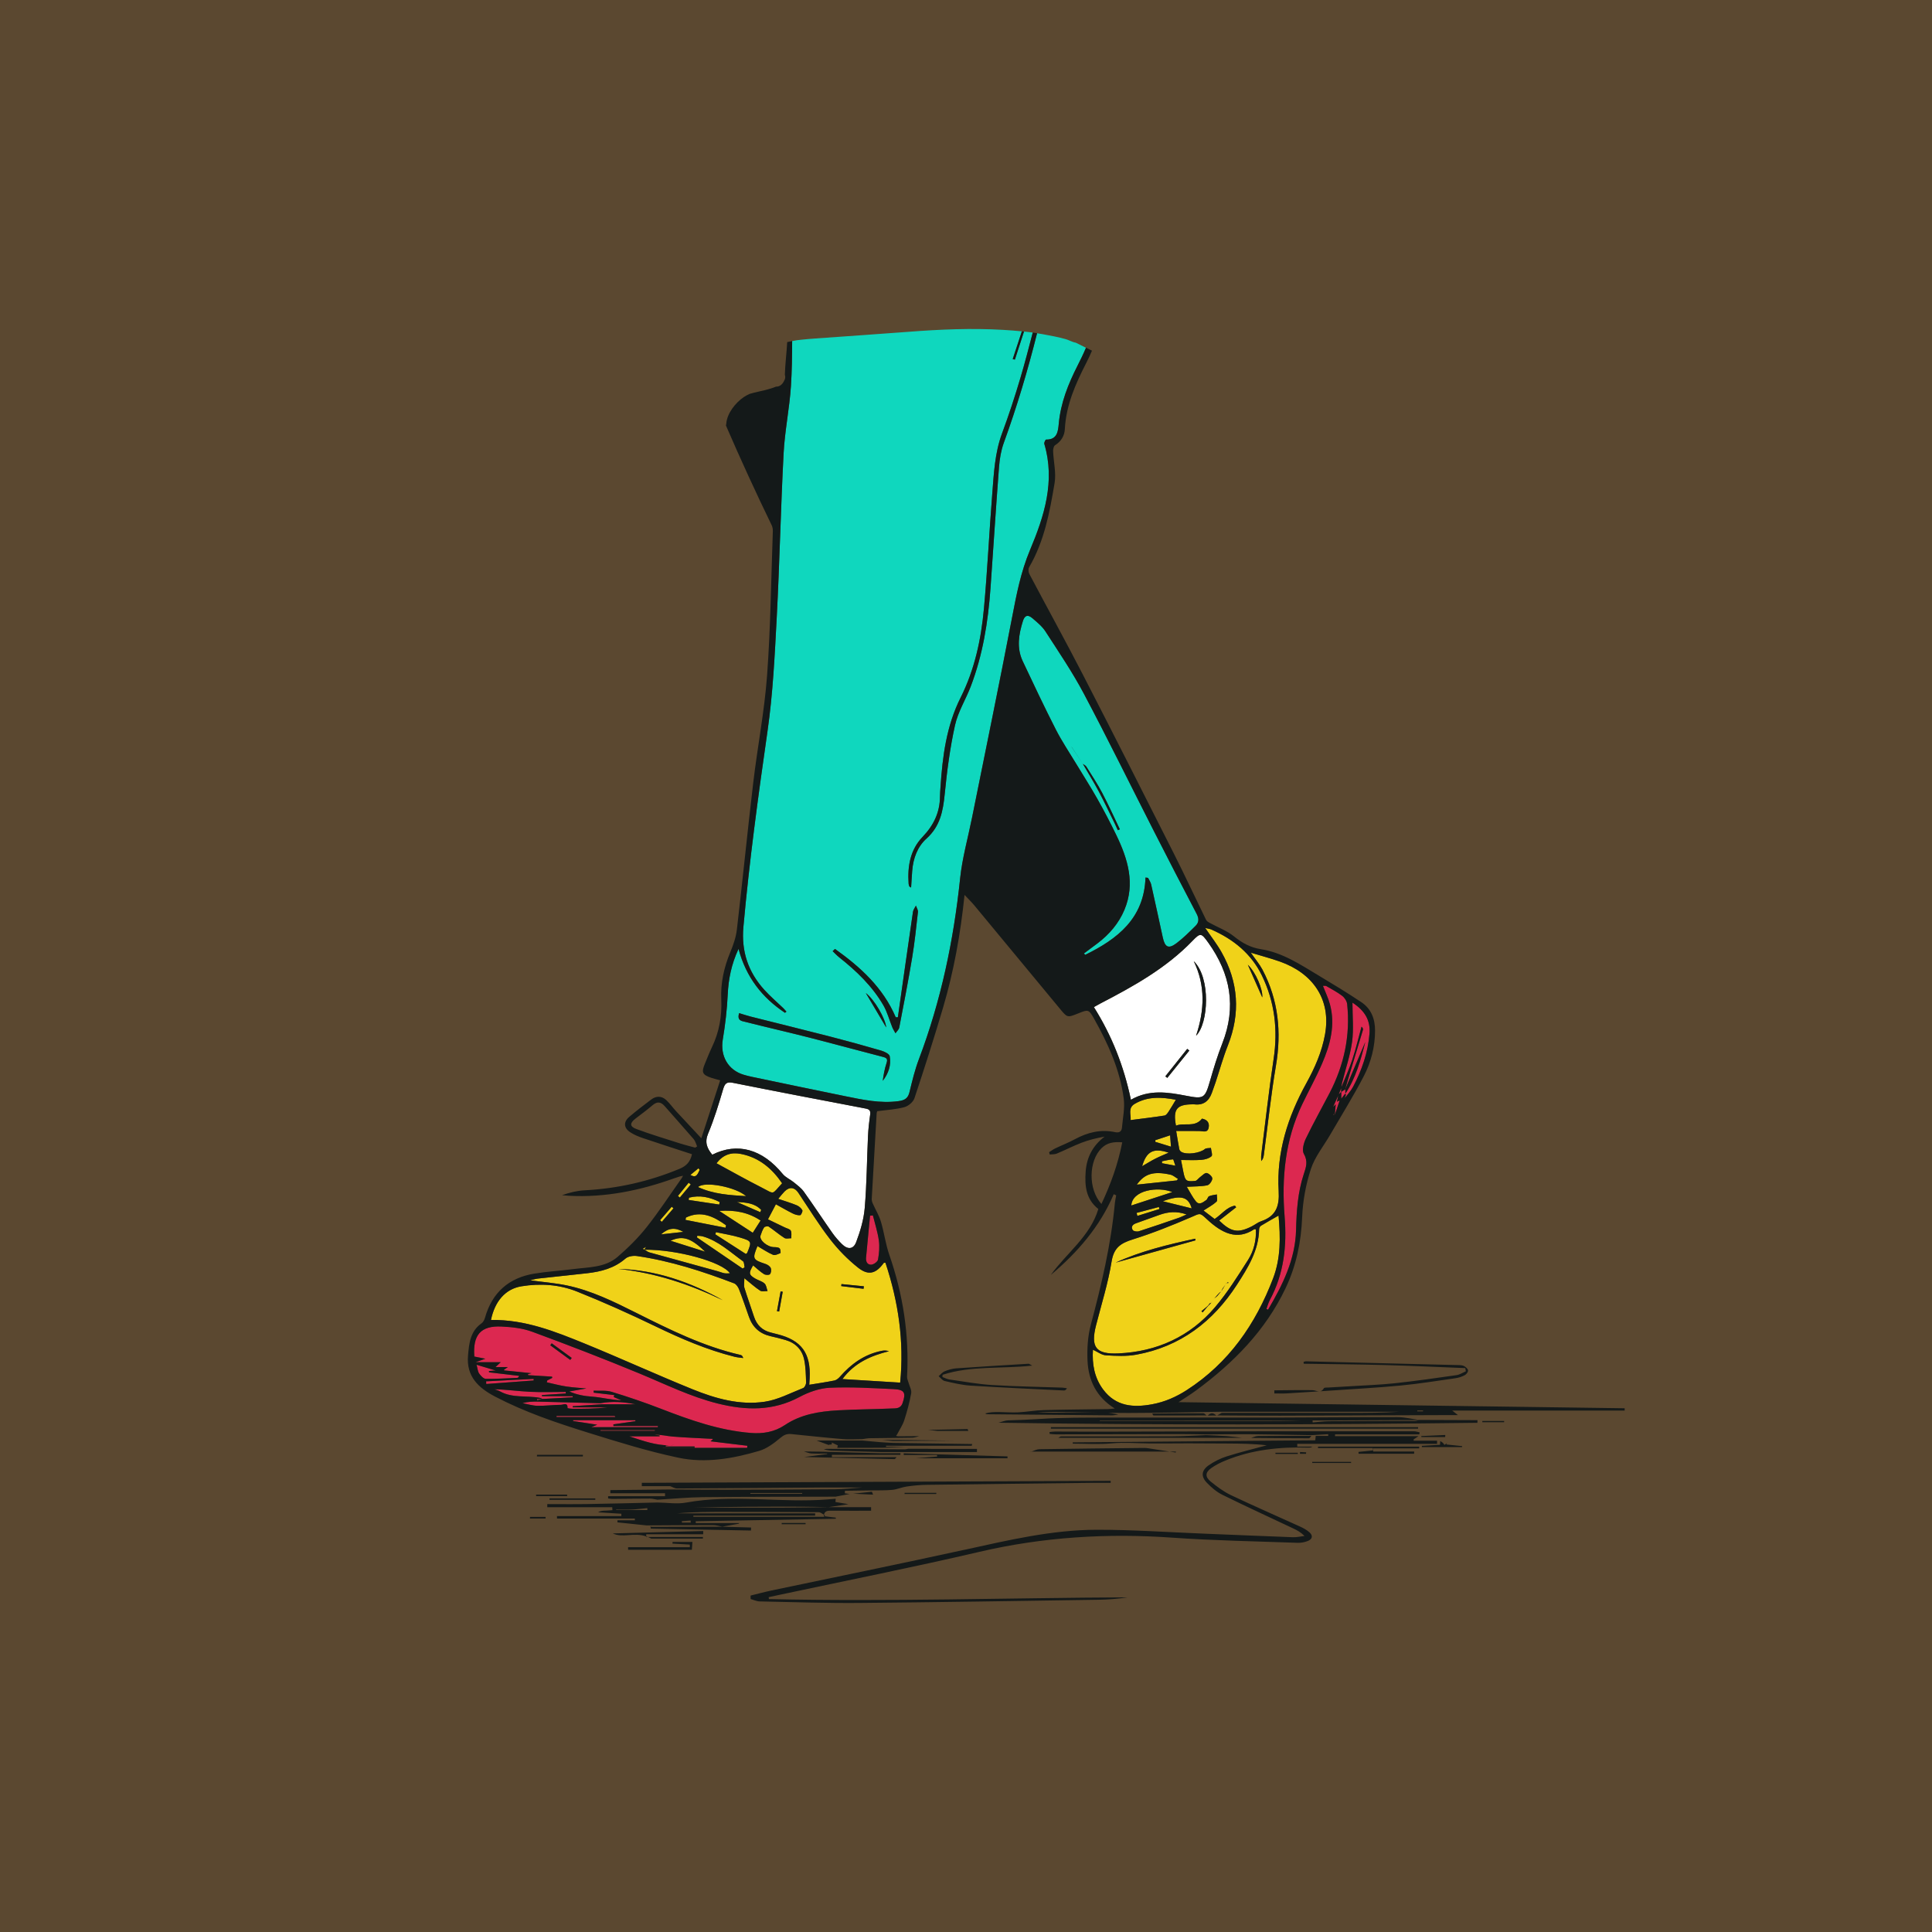 <?xml version="1.0" encoding="UTF-8"?>
<svg xmlns="http://www.w3.org/2000/svg" width="1024" height="1024" viewBox="0 0 1024 1024" fill="none">
  <rect x="0" y="0" width="1024" height="1024" fill="#333333" stroke="none"/>
  <g clip-path="url(#clip0_237_1477)">
    <rect opacity="0.2" width="1024" height="1024" fill="#FA9B23"></rect>
    <path d="M375.339 600.765C378.521 593.182 380.927 585.244 383.259 577.343C384.169 574.258 385.146 573.251 388.529 573.932C411.956 578.615 435.427 583.091 458.891 587.574C460.934 587.966 461.474 588.832 461.178 590.859C460.638 594.632 460.216 598.442 460.038 602.245C459.453 614.918 459.387 627.628 458.313 640.249C457.795 646.375 455.96 652.53 453.783 658.316C452.288 662.289 449.217 662.392 446.189 659.374C444.368 657.554 442.636 655.593 441.156 653.492C436.063 646.235 431.193 638.822 426.027 631.608C424.65 629.685 422.614 628.198 420.742 626.666C418.839 625.105 416.352 624.092 414.842 622.25C404.065 609.051 390.875 605.308 377.5 612.025C374.746 608.667 373.333 605.493 375.316 600.765H375.339ZM631.998 498.707C636.269 494.276 636.713 494.475 640.377 499.58C652.212 516.056 655.44 533.73 647.853 553.025C645.292 559.535 643.249 566.267 641.309 572.992C638.66 582.188 637.993 582.573 628.719 580.783C619 578.904 609.208 577.298 599.415 582.899C595.684 565.158 589.348 548.978 579.785 533.782C580.903 533.161 581.932 532.547 583.005 531.992C600.651 522.833 617.979 513.259 632.005 498.707H631.998ZM633.945 548.948C640.518 542.608 641.857 518.275 632.716 509.449C638.956 522.322 638.452 535.387 633.945 548.948ZM618.689 571.306C622.583 566.475 626.484 561.636 630.377 556.805C629.999 556.517 629.622 556.221 629.244 555.932C625.381 560.778 621.517 565.624 617.653 570.477C618.001 570.751 618.342 571.032 618.689 571.306Z" fill="white"></path>
    <path d="M276.346 681.768C286.487 680.111 296.479 680.821 305.835 684.55C319.884 690.15 333.711 696.379 347.338 702.949C360.92 709.504 374.673 715.444 389.336 719.114C390.823 719.484 392.385 719.573 393.917 719.795C393.555 718.67 393.074 718.285 392.533 718.16C372.874 713.669 354.998 704.754 337.138 695.81C325.339 689.899 313.474 684.024 300.447 681.309C294.311 680.029 288.012 679.541 280.987 678.587C282.771 678.18 283.881 677.81 285.014 677.684C293.711 676.715 302.416 675.827 311.113 674.851C318.567 674.015 325.583 672.209 331.505 667.075C332.911 665.862 335.643 665.44 337.611 665.729C355.376 668.325 372.363 673.815 389.077 680.2C390.194 680.629 391.194 682.108 391.675 683.329C393.555 688.145 395.235 693.043 396.937 697.926C398.884 703.496 402.681 706.929 408.455 708.224C411.097 708.816 413.725 709.482 416.323 710.236C421.652 711.775 425.131 715.356 426.234 720.69C427.048 724.618 427.107 728.724 427.233 732.756C427.263 733.755 426.478 735.383 425.664 735.701C418.943 738.334 412.304 741.915 405.301 742.951C392.082 744.912 379.262 741.301 367.093 736.367C348.026 728.643 329.314 720.061 310.269 712.285C294.318 705.768 278.256 699.302 260.21 699.62C262.209 689.81 267.797 683.174 276.332 681.775L276.346 681.768ZM327.745 672.542C347.249 674.584 365.524 680.717 383.118 689.129C365.887 679.519 347.7 673.09 327.745 672.542ZM677.719 631.26C678.193 639.324 676.283 644.651 668.393 647.3C666.676 647.877 665.188 649.127 663.545 649.963C656.18 653.707 652.568 653.1 646.195 646.93C649.215 644.562 652.205 642.225 655.196 639.879C654.981 639.591 654.766 639.302 654.552 639.021C650.118 639.791 647.52 643.682 643.774 646.094C641.806 644.592 639.822 643.083 637.897 641.618C640.488 639.916 642.871 638.673 644.774 636.913C645.44 636.291 644.929 634.397 644.951 633.088C643.567 633.376 642.102 633.487 640.829 634.035C640.17 634.323 640 635.625 639.333 636.062C637.661 637.172 635.692 639.006 633.849 636.757C632.057 634.575 630.814 631.948 629.03 629.034C633.301 628.782 636.669 628.893 639.881 628.235C641.036 627.998 642.494 625.934 642.546 624.654C642.583 623.655 640.777 621.946 639.578 621.732C638.578 621.554 637.246 623.056 636.106 623.87C635.188 624.536 634.389 625.83 633.449 625.919C628.623 626.37 628.171 625.919 627.18 621.044C626.75 618.913 626.351 616.775 625.966 614.829C629.748 614.829 633.308 615.029 636.824 614.748C638.682 614.6 640.806 613.986 642.139 612.824C642.805 612.247 641.968 609.946 641.806 608.43C640.71 608.615 639.296 608.43 638.578 609.036C636.003 611.226 628.786 612.24 626.032 610.464C625.581 610.168 625.137 609.576 625.04 609.058C624.493 606.218 624.049 603.347 623.397 599.448C627.949 599.448 631.85 599.396 635.751 599.47C637.646 599.507 640.007 600.573 640.607 597.732C641.191 594.943 639.644 593.374 637.098 592.908C633.168 597.828 627.69 594.824 623.286 596.63C621.65 587.951 623.678 585.421 631.85 585.325C632.22 585.325 632.598 585.281 632.96 585.325C637.779 585.947 640.703 583.653 642.294 579.296C642.968 577.446 643.641 575.596 644.263 573.732C646.432 567.2 648.253 560.541 650.784 554.149C657.542 537.081 656.409 520.62 647.461 504.729C645.003 500.357 641.857 496.369 638.793 491.856C640.066 492.174 641.162 492.285 642.116 492.707C653.715 497.819 663.19 505.476 668.8 516.981C675.632 530.985 677.386 545.789 675.047 561.281C672.501 578.201 670.621 595.224 668.482 612.203C668.349 613.246 668.467 614.319 668.467 615.384C669.518 614.304 669.711 613.224 669.859 612.136C671.961 596.385 673.619 580.561 676.261 564.906C679.281 547.032 677.623 530.053 669.126 513.947C667.623 511.106 665.492 508.598 662.96 504.944C668.83 506.727 673.715 507.999 678.452 509.686C695.58 515.767 705.676 529.484 702.286 548.282C700.621 557.515 696.92 565.927 692.434 574.05C682.59 591.865 676.513 610.767 677.719 631.268V631.26ZM669.022 528.64C669.444 524.46 665.543 515.279 661.376 511.336C664.093 517.484 666.58 523.121 669.022 528.64ZM412.03 707.166C410.956 706.9 409.891 706.581 408.81 706.337C404.058 705.242 401.075 702.327 399.587 697.704C397.966 692.665 396.123 687.694 394.569 682.634C394.176 681.354 394.51 679.844 394.51 677.47C397.922 680.207 400.261 682.36 402.896 684.069C403.851 684.69 405.494 684.246 406.819 684.291C406.316 682.922 406.182 681.161 405.227 680.281C403.932 679.082 401.963 678.639 400.372 677.706C396.856 675.657 396.708 674.836 399.158 670.678C401.082 672.269 402.851 673.97 404.872 675.272C405.686 675.798 407.529 675.901 408.062 675.361C408.714 674.71 408.914 672.979 408.506 672.076C408.077 671.122 406.819 670.271 405.738 669.916C398.914 667.66 398.677 667.245 401.475 660.454C404.339 662.111 406.9 663.872 409.706 665.063C410.734 665.499 412.392 664.7 413.636 664.168C413.851 664.079 413.71 662.081 413.17 661.623C412.496 661.053 411.245 661.009 410.238 661.001C406.715 660.957 402.296 657.258 403.096 654.875C403.599 653.381 404.125 651.842 404.991 650.555C405.331 650.052 406.915 649.778 407.441 650.126C410.29 652.035 412.888 654.321 415.775 656.155C416.656 656.718 418.181 656.274 419.409 656.289C419.358 654.927 419.698 653.351 419.121 652.271C418.654 651.398 417.085 651.11 415.997 650.577C413.073 649.164 410.15 647.758 407.048 646.264C408.58 643.342 409.75 641.107 411.23 638.289C414.413 640.042 417.226 641.699 420.15 643.149C421.349 643.741 422.792 644.193 424.08 644.089C424.583 644.052 425.56 641.995 425.257 641.433C424.657 640.331 423.451 639.31 422.259 638.814C419.269 637.579 416.153 636.654 412.474 635.403C413.962 633.665 414.828 632.503 415.834 631.49C418.44 628.878 421.134 629.211 423.118 632.17C428.669 640.449 433.902 648.972 439.987 656.843C444.28 662.392 449.335 667.549 454.827 671.906C460.342 676.271 464.361 675.021 468.439 669.339C468.513 669.235 468.861 669.324 469.32 669.324C476.115 689.847 479.29 710.85 477.099 732.808C466.737 732.172 456.892 731.565 446.5 730.922C452.895 722.288 461.556 718.567 471.171 716.162C469.749 715.703 468.506 715.726 467.292 715.97C458.173 717.79 451.104 722.894 445.109 729.76C444.368 730.611 443.288 731.476 442.237 731.691C437.914 732.564 433.547 733.185 428.921 733.947C428.995 732.793 429.076 731.602 429.135 730.411C429.772 717.161 424.746 710.332 412.022 707.159L412.03 707.166ZM413.74 684.461C413.096 687.953 412.459 691.437 411.815 694.929C412.2 694.996 412.585 695.07 412.97 695.136C413.599 691.645 414.228 688.153 414.857 684.661C414.487 684.594 414.117 684.527 413.74 684.461ZM457.707 683.092C457.758 682.648 457.81 682.204 457.869 681.761C453.909 681.368 449.957 680.976 445.997 680.584C445.952 680.939 445.908 681.302 445.871 681.657C449.816 682.138 453.769 682.611 457.714 683.092H457.707ZM631.369 645.117C636.18 643.046 635.773 642.572 639.652 646.19C647.823 653.803 655.706 657.509 664.737 651.539C664.899 651.428 665.21 651.539 665.647 651.569C665.899 657.391 664.544 662.977 661.509 667.756C656.039 676.36 650.577 685.097 643.997 692.836C630.71 708.453 613.205 716.384 592.805 717.331C580.674 717.893 577.965 713.987 580.948 702.342C583.819 691.127 587.343 680.007 589.164 668.621C590.333 661.305 593.982 658.915 600.333 656.925C610.881 653.633 621.199 649.49 631.362 645.11L631.369 645.117ZM650.984 680.066C650.984 679.896 650.984 679.733 650.984 679.563C650.74 679.696 650.488 679.83 650.244 679.963C650.495 680 650.74 680.029 650.991 680.066H650.984ZM648.105 683.144C648.556 682.426 649 681.701 649.444 680.976C648.948 681.664 648.452 682.352 647.957 683.04C647.734 683.499 647.512 683.958 647.29 684.409C647.557 683.987 647.831 683.566 648.097 683.137L648.105 683.144ZM644.374 687.583C644.648 687.354 644.907 687.124 645.173 686.895C645.618 686.362 646.062 685.83 646.506 685.289C646.728 685.053 646.942 684.823 647.165 684.587C646.898 684.779 646.624 684.964 646.358 685.156C645.884 685.667 645.418 686.177 644.951 686.695C644.722 686.954 644.492 687.22 644.263 687.479C644.034 687.709 643.812 687.938 643.582 688.167C643.849 687.968 644.115 687.775 644.381 687.575L644.374 687.583ZM637.401 695.595C638.216 694.626 639.037 693.664 639.852 692.695C640.088 692.444 640.333 692.192 640.569 691.94C640.814 691.696 641.065 691.445 641.31 691.201C641.554 690.949 641.798 690.698 642.035 690.446C642.287 690.069 642.531 689.691 642.783 689.321C642.531 689.691 642.279 690.061 642.028 690.439C641.717 690.594 641.406 690.749 641.088 690.905C640.88 691.208 640.673 691.511 640.466 691.822C640.207 692.066 639.948 692.318 639.689 692.562C638.712 693.346 637.742 694.138 636.772 694.929C636.98 695.151 637.179 695.373 637.387 695.603L637.401 695.595ZM591.332 669.206C605.44 665.277 619.548 661.349 633.656 657.413C633.597 657.117 633.538 656.821 633.471 656.525C619.112 659.64 604.826 663.043 591.332 669.206ZM586.114 718.337C591.488 718.663 597.032 718.959 602.272 717.997C625.581 713.735 642.879 700.574 655.603 680.91C661.465 671.854 667.142 662.784 667.364 651.495C667.379 650.873 667.786 650.007 668.289 649.697C671.198 647.906 674.196 646.257 677.66 644.274C678.711 655.926 678.822 666.927 674.781 677.521C665.499 701.839 651.302 722.369 629.052 736.744C623.36 740.421 617.379 743.032 610.74 744.275C600.725 746.147 591.443 745.466 584.737 736.515C580.037 730.241 578.779 723.02 579.282 715.371C581.717 716.473 583.864 718.189 586.114 718.322V718.337ZM403.51 629.322C395.627 625.349 387.951 620.984 379.743 616.553C383.311 611.951 387.544 610.583 392.718 611.611C402.348 613.52 409.165 619.312 414.532 627.162C408.677 633.458 410.949 633.073 403.503 629.322H403.51ZM617.254 591.251C611.384 592.168 605.485 592.856 599.245 593.663C599.578 590.911 597.676 587.286 601.377 585.096C608.327 580.975 615.758 581.456 623.22 582.891C621.843 585.177 620.718 587.189 619.437 589.098C618.867 589.949 618.083 591.118 617.254 591.251ZM386.893 674.88C385.909 674.88 384.909 675.021 383.969 674.843C382.778 674.629 381.645 674.118 380.476 673.8C368.396 670.471 356.316 667.171 344.244 663.805C343.304 663.546 342.482 662.873 341.609 662.37C358.692 662.17 382.903 668.836 386.886 674.873L386.893 674.88ZM628.904 643.689C627.298 644.4 626.158 644.999 624.959 645.413C617.861 647.855 610.77 650.318 603.627 652.604C602.672 652.908 600.836 652.634 600.4 651.975C599.282 650.281 600.296 649.016 602.117 648.372C606.291 646.885 610.451 645.339 614.633 643.882C619.112 642.313 623.649 641.803 628.912 643.689H628.904ZM381.194 641.795C389.617 641.233 396.612 642.565 403.133 646.9C401.763 649.053 400.535 650.977 398.988 653.403C393.177 649.615 387.53 645.931 381.194 641.795ZM369.38 655.859C369.454 655.564 369.528 655.275 369.595 654.979C370.542 655.075 371.534 655.038 372.437 655.297C380.794 657.665 386.967 663.613 393.784 668.481C394.487 668.984 394.384 670.611 394.65 671.721C394.295 671.936 393.947 672.15 393.592 672.357C385.524 666.861 377.448 661.356 369.38 655.859ZM395.294 664.619C389.935 661.179 384.532 657.702 379.129 654.224C379.24 653.84 379.351 653.455 379.462 653.07C383.769 654.01 388.159 654.676 392.356 655.956C398.551 657.842 398.492 658.027 396.012 664.086C395.938 664.271 395.642 664.367 395.294 664.619ZM621.347 631.83C613.605 634.36 606.773 636.595 599.615 638.94C600.052 630.817 613.723 628.686 621.347 631.83ZM369.98 629.167C373.355 625.882 390.113 629.167 395.457 633.99C386.789 633.458 378.122 632.947 369.98 629.167ZM623.76 625.645C616.654 626.392 609.556 627.147 602.531 627.887C606.617 622.101 611.354 620.607 620.37 622.597C621.791 622.908 623.02 624.069 624.345 624.839C624.152 625.105 623.952 625.379 623.76 625.645ZM384.554 650.74C377.478 649.349 370.394 647.958 363.318 646.56C363.4 646.153 363.481 645.739 363.555 645.332C371.63 641.418 378.344 644.777 384.821 649.416C384.732 649.86 384.643 650.296 384.554 650.74ZM612.309 614.141C610.029 615.303 607.861 616.671 605.351 618.121C607.668 610.168 611.436 608.252 619.408 610.945C616.935 612.047 614.567 612.987 612.309 614.141ZM355.406 657.62C362.393 654.439 366.782 656.777 373.77 663.428C367.567 661.467 361.527 659.559 355.406 657.62ZM631.621 640.464C626.735 639.258 621.71 638.015 616.321 636.676C626.054 633.11 629.911 634.375 631.621 640.464ZM381.423 637.09C381.356 637.542 381.29 637.985 381.223 638.437C375.812 637.623 370.402 636.817 364.998 636.003C365.058 635.596 365.124 635.196 365.183 634.789C370.949 633.288 376.286 634.523 381.43 637.09H381.423ZM620.185 601.734C620.34 603.769 620.459 605.285 620.651 607.771C617.394 606.765 614.855 605.981 612.317 605.197C612.331 604.901 612.346 604.605 612.361 604.316C614.811 603.51 617.268 602.696 620.185 601.734ZM403.451 641.292C403.296 641.692 403.133 642.091 402.977 642.491C398.854 640.693 394.732 638.895 390.609 637.105C395.361 637.327 400.061 637.675 403.458 641.3L403.451 641.292ZM614.226 639.731C614.323 640.094 614.426 640.449 614.522 640.812C610.629 642.025 606.736 643.238 602.835 644.451C602.687 643.926 602.546 643.393 602.398 642.868C606.336 641.825 610.281 640.775 614.219 639.731H614.226ZM362.208 652.93C358.092 653.388 354.621 653.773 350.365 654.247C354.214 650.777 357.804 650.414 362.208 652.93ZM622.975 617.848C619.852 617.27 617.868 616.901 615.892 616.531L615.869 615.488C617.816 615.11 619.755 614.637 621.724 614.474C621.969 614.452 622.354 616.116 622.983 617.848H622.975ZM360.313 634.738C359.98 634.449 359.647 634.161 359.321 633.872L365.013 626.859C365.391 627.169 365.761 627.48 366.138 627.791C364.199 630.106 362.26 632.422 360.32 634.745L360.313 634.738ZM349.839 646.76L356.02 639.598C356.338 639.872 356.649 640.153 356.96 640.427C354.895 642.816 352.837 645.206 350.772 647.596C350.461 647.315 350.143 647.041 349.832 646.76H349.839ZM365.909 622.745C367.411 621.51 368.796 620.363 370.18 619.224C370.402 619.49 370.624 619.749 370.846 620.015C369.306 623.611 368.485 624.136 365.909 622.745ZM340.631 661.882C341.135 661.6 341.638 661.327 342.438 660.89C341.986 661.593 341.742 661.963 341.512 662.318C341.216 662.17 340.928 662.03 340.631 661.882ZM341.534 662.333C341.534 662.333 341.586 662.362 341.609 662.377C341.564 662.377 341.52 662.377 341.475 662.377C341.49 662.355 341.497 662.34 341.512 662.318C341.512 662.318 341.527 662.318 341.534 662.325V662.333Z" fill="#F0D219"></path>
    <path d="M265.747 703.082C271.231 703.334 276.968 703.955 282.068 705.834C301.135 712.855 320.106 720.179 338.877 727.948C352.652 733.652 366.012 740.317 380.601 743.928C395.405 747.597 409.713 747.952 423.725 740.436C428.617 737.809 434.398 735.767 439.868 735.523C451.134 735.013 462.473 735.73 473.769 736.256C479.498 736.522 480.253 738.268 478.372 743.661C477.307 746.732 474.775 746.421 472.614 746.517C463.132 746.946 453.621 746.953 444.146 747.494C434.235 748.056 424.48 749.602 415.982 755.306C410.483 758.998 404.354 759.997 397.981 759.486C381.319 758.154 365.768 752.643 350.32 746.665C341.749 743.343 333.015 740.384 324.221 737.698C321.246 736.788 317.848 737.24 314.643 737.07C314.643 737.425 314.658 737.772 314.666 738.127C318.307 738.564 321.956 738.993 325.598 739.43C325.495 739.77 325.391 740.118 325.287 740.458C326.642 741.035 327.996 741.612 329.351 742.189C324.096 742.034 318.996 740.606 313.829 740.243C309.61 739.955 305.68 739.2 301.86 737.543L301.809 737.476C305.147 736.892 308.492 736.3 310.794 735.901C307.952 735.634 304.022 735.435 300.143 734.857C296.664 734.34 293.252 733.4 289.818 732.645C289.892 732.313 289.973 731.98 290.054 731.654C290.943 731.203 291.831 730.759 292.712 730.308C292.667 730.078 292.623 729.856 292.586 729.627C288.367 729.368 284.148 729.109 279.929 728.85C279.906 728.658 279.884 728.473 279.862 728.28C280.684 728.081 281.505 727.874 281.75 727.814C277.301 727.363 272.312 726.86 267.323 726.35C267.249 726.342 267.183 726.224 267.035 726.083C267.568 725.706 268.086 725.336 269.166 724.567H262.638C263.667 723.605 264.274 723.035 265.406 721.977H252.083C253.8 721.371 255.007 720.941 257.242 720.15C254.577 719.617 252.956 719.299 251.409 718.988C250.521 707.521 254.792 702.564 265.747 703.067V703.082ZM302.253 720.794C302.512 720.438 302.771 720.083 303.03 719.728C299.492 717.146 295.954 714.557 292.416 711.975C292.164 712.323 291.905 712.678 291.646 713.025C295.184 715.615 298.722 718.204 302.253 720.794ZM680.865 644.844C679.207 624.284 681.124 604.22 690.177 585.325C693.633 578.112 697.534 571.098 700.702 563.759C705.054 553.683 707.874 543.229 704.847 532.162C703.966 528.944 702.478 525.896 701.161 522.5C702.027 522.552 702.582 522.426 702.945 522.633C705.817 524.305 708.8 525.844 711.42 527.849C712.678 528.818 713.848 530.645 714.011 532.191C715.772 548.83 712.39 564.514 704.706 579.31C700.517 587.382 696.039 595.32 692.101 603.517C690.954 605.914 689.969 609.687 691.065 611.589C693.374 615.606 692.205 618.698 690.976 622.427C687.823 631.986 687.186 641.944 686.927 651.961C686.527 667.608 679.784 681.065 672.094 694.145C671.79 694.034 671.487 693.923 671.191 693.805C671.805 692.177 672.249 690.454 673.071 688.929C680.51 675.073 682.101 660.254 680.858 644.836L680.865 644.844ZM712.974 577.365C713.418 575.796 713.84 574.221 714.314 572.652C717.008 563.715 719.725 554.785 722.397 545.841C722.545 545.36 722.315 544.761 721.642 544.132C720.043 549.947 718.666 555.829 716.779 561.547C715.136 566.519 712.945 571.313 710.976 576.181C711.079 575.419 711.146 574.657 711.331 573.917C713.152 566.652 715.632 559.483 716.638 552.115C717.541 545.538 716.831 538.739 716.831 531.407C723.404 535.698 726.453 540.758 725.854 547.942C725.025 557.937 721.805 567.163 717.201 575.944C716.068 578.112 714.314 579.954 712.834 581.937C713.026 581.308 713.211 580.679 713.404 580.043C713.219 579.962 713.034 579.873 712.848 579.791C712.212 580.635 711.575 581.471 710.931 582.314C710.931 581.116 710.917 579.917 710.909 578.726C711.598 578.275 712.286 577.816 712.974 577.365ZM713.048 577.313V579.732C718.629 571.328 721.213 561.829 723.633 552.255C720.08 560.623 716.535 568.99 712.982 577.357C713.004 577.343 713.026 577.328 713.048 577.313ZM710.902 578.704C710.902 578.704 710.902 578.719 710.902 578.726L710.843 578.763C710.843 578.763 710.88 578.719 710.902 578.704ZM461.807 670.293C459.653 670.419 458.817 668.651 459.039 666.446C459.779 659.085 460.445 651.717 461.141 644.348C461.644 644.296 462.148 644.244 462.651 644.193C463.739 648.609 465.182 652.982 465.804 657.458C466.263 660.772 465.952 664.286 465.36 667.593C465.16 668.718 463.088 670.212 461.8 670.286L461.807 670.293ZM336.797 744.298C330.802 744.298 324.806 744.298 318.818 744.298C318.603 744.113 318.389 743.928 318.167 743.743C324.414 742.581 330.617 743.018 336.797 744.298ZM707.445 591.029C707.445 591.029 707.445 591.029 707.445 591.022C707.445 591.044 707.445 591.066 707.445 591.096V591.037V591.029ZM705.691 588.351C705.691 588.351 705.728 588.292 705.743 588.255C705.728 588.284 705.713 588.321 705.698 588.351C705.617 588.492 705.543 588.632 705.461 588.773C705.535 588.632 705.617 588.484 705.691 588.344V588.351ZM709.458 580.265C709.392 580.405 709.333 580.546 709.266 580.694C709.296 580.531 709.333 580.368 709.362 580.198C709.429 580.139 709.488 580.073 709.555 580.013C709.518 580.095 709.488 580.183 709.451 580.265H709.458ZM708.622 583.942L708.644 583.912L708.681 583.868C708.674 583.89 708.659 583.905 708.652 583.927C709.118 583.698 709.592 583.476 710.058 583.246C709.185 585.836 708.319 588.425 707.445 591.022C707.623 589.128 707.8 587.234 707.971 585.34L707.911 585.399L707.874 585.436C707.445 585.85 707.008 586.265 706.579 586.672C707.475 584.682 708.37 582.684 709.266 580.694C709.051 581.781 708.837 582.862 708.622 583.949V583.942ZM706.401 586.842L706.579 586.672C706.542 586.753 706.505 586.834 706.468 586.916C706.224 587.367 705.98 587.811 705.735 588.262C705.957 587.789 706.172 587.315 706.394 586.842H706.401ZM709.562 580.006C709.991 578.918 710.421 577.831 710.85 576.751C710.85 577.417 710.85 578.09 710.85 578.756C710.421 579.17 709.991 579.592 709.562 580.006ZM710.843 576.751C710.843 576.669 710.843 576.581 710.843 576.499C710.887 576.396 710.924 576.299 710.968 576.196C710.954 576.322 710.939 576.447 710.917 576.566C710.894 576.625 710.865 576.692 710.843 576.751ZM701.686 595.505H701.679C702.945 593.256 704.203 591.014 705.469 588.773L701.768 595.557C701.605 596.127 701.45 596.696 701.287 597.266C701.287 597.266 701.265 597.244 701.242 597.229L701.287 597.266C701.102 597.532 700.917 597.806 700.732 598.072C700.887 597.776 701.043 597.48 701.198 597.184C701.368 596.63 701.531 596.067 701.694 595.505H701.686ZM712.767 582.196C712.76 582.336 712.752 582.425 712.745 582.484C712.745 582.418 712.76 582.307 712.767 582.196ZM712.767 582.196C712.767 582.196 712.767 582.181 712.767 582.174C712.9 582.758 712.848 582.521 712.767 582.196ZM712.767 582.196C712.767 582.196 712.752 582.122 712.737 582.085L712.723 582.07C712.752 582.026 712.789 581.981 712.819 581.937C712.797 581.996 712.782 582.063 712.76 582.122C712.76 582.144 712.76 582.166 712.76 582.196H712.767ZM706.764 590.408C706.957 590.6 707.142 590.792 707.334 590.985C707.082 590.896 706.838 590.807 706.587 590.718C706.646 590.615 706.705 590.511 706.764 590.408ZM707.438 591.022V591.088C707.401 591.051 707.364 591.014 707.334 590.977C707.371 590.992 707.408 591 707.438 591.014V591.022ZM710.857 582.41C710.857 582.41 710.872 582.425 710.88 582.432L710.857 582.41C710.857 582.41 710.902 582.351 710.924 582.322C710.924 582.373 710.924 582.425 710.924 582.477C710.672 582.714 710.421 582.958 710.162 583.195C710.125 583.209 710.088 583.232 710.051 583.246C710.065 583.202 710.08 583.158 710.095 583.113L710.85 582.41H710.857ZM396.101 766.285C396.071 766.655 396.042 767.025 396.012 767.395H351.305V767.336H368.159C368.159 767.114 368.159 766.892 368.159 766.67H352.837C352.837 766.5 352.837 766.329 352.83 766.159C353.437 766.122 354.043 766.085 354.65 766.048C347.663 766.107 341.016 763.762 333.533 761.291H349.61C349.61 761.136 349.61 760.98 349.602 760.825C348.699 760.707 347.789 760.588 346.886 760.47C350.232 760.3 353.414 761.165 356.656 761.432C363.629 761.994 370.624 762.246 377.604 762.63C377.737 762.63 377.863 762.741 377.914 762.763C377.478 763.156 377.056 763.533 376.612 763.932C383.229 764.731 389.669 765.508 396.108 766.292L396.101 766.285ZM303.763 752.731H336.716C336.738 752.909 336.76 753.087 336.79 753.257C332.889 753.819 328.996 754.381 325.095 754.936C325.11 755.232 325.124 755.528 325.147 755.824H348.714C348.699 756.024 348.692 756.231 348.677 756.431H313.341C314.695 755.883 315.361 755.617 316.546 755.136C311.838 754.411 307.774 753.782 303.718 753.153C303.733 753.013 303.748 752.865 303.77 752.724L303.763 752.731ZM299.84 737.75C299.854 738.024 299.877 738.298 299.891 738.571C295.672 738.852 291.446 739.126 287.227 739.407C287.227 739.607 287.234 739.799 287.242 739.999H303.533C303.533 740.199 303.533 740.399 303.533 740.606C298.182 740.902 292.838 741.19 287.486 741.486L287.501 741.501H287.412C287.412 741.501 287.456 741.494 287.479 741.486C287.057 741.286 286.657 740.991 286.213 740.909C279.203 739.541 271.72 741.176 265.066 737.491C264.126 736.966 263.03 736.722 262.009 736.345C268.404 736.47 274.585 737.365 280.802 737.684C287.131 738.002 293.496 737.758 299.84 737.758V737.75ZM285.399 742.892C296.316 743.151 307.241 743.454 318.159 743.743C318.374 743.928 318.596 744.113 318.811 744.298C313.726 744.63 308.64 744.963 303.563 745.296C303.563 745.511 303.57 745.725 303.578 745.94H321.956C315.709 746.687 309.462 746.702 303.215 746.672C302.379 746.672 300.802 746.413 300.802 746.339C300.98 743.055 298.478 744.579 297.286 744.586C293.134 744.608 288.981 745.178 284.836 745.097C282.186 745.037 279.544 744.194 276.901 743.698C279.81 742.885 282.601 742.825 285.391 742.892H285.399ZM263.837 726.727C263.482 726.623 263.126 726.512 262.779 726.409C263.23 726.379 263.682 726.342 264.126 726.313C264.029 726.453 263.933 726.586 263.837 726.727ZM262.771 726.409L259.144 726.668C259.174 726.904 259.196 727.134 259.226 727.371C264.548 727.999 269.87 728.621 275.191 729.25C274.799 730.071 274.481 730.278 274.148 730.293C268.589 730.522 263.023 730.907 257.464 730.811C256.257 730.788 254.814 729.213 253.97 728.007C253.215 726.927 253.149 725.373 252.586 723.353C256.184 724.433 259.492 725.425 262.771 726.409ZM282.86 731.676C274.488 732.298 266.109 732.919 257.738 733.541C257.716 733.074 257.686 732.608 257.656 732.135L282.83 730.84C282.838 731.121 282.852 731.395 282.86 731.676ZM326.161 751.045H294.954C294.954 750.867 294.954 750.682 294.954 750.505H325.82C325.931 750.682 326.042 750.867 326.153 751.045H326.161ZM347.012 758.347H318.293C318.293 758.228 318.293 758.11 318.293 757.992H347.167C347.115 758.11 347.064 758.228 347.012 758.347ZM284.614 741.508H287.412C286.502 741.723 285.598 741.938 284.688 742.152C284.666 741.938 284.636 741.723 284.614 741.508Z" fill="#DC2850"></path>
    <path d="M508.883 465.652C505.441 498.47 498.75 530.445 487.055 561.355C484.93 566.978 483.487 572.889 482.081 578.748C481.281 582.085 479.638 583.18 476.256 583.638C466.47 584.963 457.099 582.869 447.692 580.968C431.267 577.646 414.865 574.169 398.462 570.743C397.019 570.44 395.575 570.077 394.162 569.656C385.79 567.148 381.645 559.572 383.096 550.923C384.413 543.074 385.331 535.114 385.709 527.16C386.101 518.919 387.633 511.114 391.438 502.946C395.442 517.95 403.939 528.773 416.056 536.815L416.826 536.194C416.256 535.565 415.723 534.899 415.116 534.315C411.748 531.067 408.151 528.033 405.027 524.564C396.53 515.124 392.859 504.219 394.021 491.287C397.144 456.537 401.852 422.01 406.804 387.483C409.654 367.655 410.616 347.518 411.674 327.483C413.206 298.445 413.799 269.348 415.323 240.31C415.953 228.407 418.425 216.599 419.209 204.695C419.735 196.75 419.809 188.767 419.861 180.792C420.586 180.651 421.312 180.518 422.037 180.392C422.17 180.37 422.289 180.348 422.4 180.326C423.243 180.23 424.087 180.126 424.931 180.037C427.292 179.786 429.653 179.586 432.022 179.416C448.484 178.21 464.953 177.137 481.415 175.872C498.121 174.585 514.908 173.852 531.651 174.836C534.974 175.029 538.298 175.288 541.614 175.613C539.993 180.518 538.372 185.416 536.758 190.321C537.143 190.417 537.521 190.513 537.906 190.602C539.519 185.645 541.133 180.688 542.739 175.732C543.242 175.783 543.738 175.835 544.242 175.887C545.159 175.991 546.085 176.101 547.002 176.205C547.025 176.205 547.047 176.205 547.069 176.22C547.173 176.235 547.269 176.249 547.373 176.272C545.285 184.284 543.213 192.296 540.859 200.227C537.913 210.141 534.701 219.988 531.103 229.679C527.254 240.051 526.766 250.882 525.915 261.662C524.316 281.925 523.346 302.241 521.503 322.482C520.008 338.854 516.588 354.886 509.127 369.757C501.599 384.753 499.527 400.947 498.461 417.379C498.357 418.977 498.217 420.575 498.202 422.18C498.143 430.636 494.819 437.48 488.95 443.598C482.399 450.426 480.941 459.186 481.577 468.367C481.607 468.848 481.762 469.329 481.94 469.78C482.007 469.95 482.288 470.032 482.895 470.424C483.095 467.324 483.25 464.461 483.472 461.605C483.998 454.976 486.211 448.806 491.104 444.412C498.283 437.96 499.823 429.852 500.711 420.863C501.91 408.641 503.509 396.383 506.159 384.405C507.728 377.31 511.829 370.8 514.471 363.905C520.874 347.177 523.687 329.688 524.96 311.917C526.499 290.404 527.854 268.882 529.497 247.376C529.823 243.114 530.563 238.727 532.014 234.725C538.949 215.667 544.723 196.276 549.652 176.634C550.644 176.79 551.636 176.945 552.62 177.122C556.728 177.847 560.859 178.661 564.885 179.756C566.336 180.148 568.549 181.421 570.148 181.613C570.77 181.916 571.392 182.212 572.006 182.523C573.19 183.122 574.389 183.722 575.581 184.321C574.234 187.554 572.679 190.72 571.081 193.865C566.129 203.601 562.154 213.573 561.147 224.611C560.792 228.54 560.385 233.127 554.427 233.001C554.108 233.001 553.301 234.629 553.486 235.265C559.393 255.151 553.427 273.676 545.922 291.521C541.029 303.165 538.742 315.106 536.403 327.291C529.593 362.736 522.28 398.077 515.167 433.462C513.013 444.19 509.986 454.828 508.853 465.659L508.883 465.652ZM397.951 538.827C395.916 538.31 393.917 537.629 391.763 536.985C390.52 540.973 393.147 541.143 394.791 541.557C406.071 544.413 417.426 546.995 428.699 549.873C441.837 553.217 454.909 556.812 468.039 560.193C470.119 560.726 470.563 561.421 469.875 563.508C468.876 566.519 468.313 569.678 467.884 572.867C470.882 569.019 472.429 564.588 471.585 559.809C471.363 558.558 468.735 557.33 467.003 556.827C458.01 554.208 448.98 551.715 439.905 549.377C425.945 545.782 411.933 542.356 397.959 538.827H397.951ZM469.697 544.546C469.298 539.922 463.569 529.876 458.891 526.317C462.755 532.835 466.256 538.739 469.697 544.546ZM485.463 480.004C484.93 481.092 484.072 482.135 483.902 483.282C481.185 501.91 478.55 520.547 475.9 539.183C475.523 539.183 475.145 539.168 474.768 539.16C468.002 523.38 455.989 512.519 442.577 502.954C442.163 503.346 441.741 503.745 441.326 504.137C442.481 505.232 443.562 506.431 444.812 507.415C453.961 514.65 462.318 522.662 468.217 532.82C470.282 536.379 471.326 540.522 472.902 544.369C473.369 545.515 474.05 546.573 474.634 547.668C475.323 546.647 476.418 545.708 476.633 544.598C479.009 532.273 481.407 519.947 483.465 507.563C484.797 499.55 485.634 491.457 486.537 483.385C486.655 482.313 485.856 481.136 485.478 480.004H485.463ZM547.128 327.616C549.652 329.755 552.354 331.944 554.116 334.674C561.125 345.52 568.423 356.247 574.456 367.641C587.254 391.803 599.289 416.365 611.702 440.727C619.141 455.324 626.661 469.884 634.263 484.392C635.536 486.811 635.521 488.897 633.693 490.702C630.466 493.891 627.246 497.139 623.641 499.869C619.378 503.102 617.453 502.162 616.313 496.924C614.271 487.543 612.257 478.147 610.14 468.781C609.866 467.561 609.052 466.458 608.49 465.297C608.038 465.238 607.587 465.171 607.135 465.112C606.425 486.789 592.324 497.657 575.204 506.083C574.974 505.839 574.745 505.595 574.515 505.351C576.899 503.575 579.289 501.822 581.658 500.024C587.927 495.282 592.961 489.415 595.988 482.187C601.784 468.308 597.772 455.28 591.68 442.636C588.527 436.096 585.144 429.652 581.577 423.334C578.009 417.009 574.071 410.89 570.311 404.669C566.699 398.683 562.768 392.854 559.6 386.639C553.509 374.684 547.772 362.551 542.051 350.41C538.735 343.375 539.948 336.184 542.169 329.126C543.116 326.122 544.745 325.589 547.121 327.609L547.128 327.616ZM582.369 419.48C585.366 425.102 588.068 430.88 590.888 436.599C591.451 437.731 591.947 438.9 592.472 440.047C592.827 439.877 593.183 439.714 593.545 439.544C590.437 433.085 587.498 426.538 584.16 420.205C581.651 415.44 578.653 410.92 575.788 406.341C575.396 405.719 574.574 405.364 573.945 404.883C576.765 409.736 579.726 414.516 582.361 419.472L582.369 419.48Z" fill="#0FD7BE"></path>
    <path d="M354.643 766.041C355.702 765.974 356.753 765.915 357.811 765.849C356.745 765.974 355.687 766.034 354.643 766.041ZM248.064 718.411C248.641 711.975 249.233 705.598 255.221 701.396C256.11 700.774 256.746 699.509 257.057 698.414C260.847 685.053 269.67 677.255 283.26 675.036C290.062 673.926 296.983 673.534 303.822 672.646C311.964 671.596 320.691 671.906 327.33 666.18C332.889 661.394 338.204 656.133 342.756 650.392C349.388 642.025 355.228 633.044 361.408 624.321C361.608 623.936 361.808 623.559 362.015 623.174C361.49 623.285 360.964 623.396 360.439 623.507C359.388 623.855 358.322 624.173 357.278 624.543C339.247 631.017 320.765 634.812 301.49 633.783C300.284 633.717 299.085 633.584 297.886 633.473C301.942 632.037 305.917 631.091 309.936 630.883C327.345 629.973 344.036 626.193 360.15 619.505C363.881 617.959 365.894 615.732 366.76 611.752C358.033 608.896 349.373 606.129 340.765 603.214C338.455 602.43 336.116 601.476 334.088 600.151C330.543 597.843 330.35 594.632 333.563 591.91C337.315 588.728 341.224 585.725 345.154 582.773C347.87 580.738 350.757 580.79 353.237 583.158C355.095 584.933 356.597 587.071 358.344 588.965C362.548 593.53 366.797 598.043 371.712 603.303C375.265 592.398 378.47 582.551 381.712 572.593C379.506 571.979 378.188 571.676 376.915 571.239C372.252 569.649 371.69 568.376 373.584 563.856C374.821 560.904 375.96 557.908 377.345 555.022C381.186 547.025 382.696 538.591 382.289 529.772C381.875 520.983 383.74 512.69 387.108 504.589C388.692 500.786 390.091 496.725 390.564 492.663C393.592 466.725 396.168 440.735 399.239 414.804C401.482 395.85 405.176 377.029 406.567 358.031C408.432 332.603 408.706 307.064 409.617 281.57C409.654 280.52 409.476 279.351 409.025 278.419C400.557 260.966 392.467 243.351 384.776 225.559C384.857 225.248 384.917 224.915 384.939 224.56C385.316 219.144 389.795 213.477 394.176 210.496C395.183 209.815 396.256 209.246 397.381 208.75C398.159 208.521 398.936 208.299 399.72 208.114C403.606 207.204 407.64 206.419 411.356 204.918C413.229 205.029 414.842 203.579 415.56 201.884C416.271 200.834 416.345 199.68 415.99 198.622C416.167 192.807 416.922 187.073 417.233 181.325C418.107 181.118 418.98 180.94 419.861 180.77C419.809 188.753 419.735 196.728 419.21 204.674C418.425 216.577 415.945 228.385 415.324 240.288C413.799 269.334 413.207 298.423 411.674 327.461C410.616 347.496 409.654 367.633 406.804 387.461C401.845 421.988 397.137 456.508 394.021 491.265C392.859 504.197 396.523 515.102 405.028 524.542C408.151 528.011 411.748 531.045 415.116 534.293C415.723 534.877 416.256 535.543 416.826 536.172L416.056 536.793C403.939 528.751 395.45 517.935 391.438 502.924C387.633 511.092 386.101 518.897 385.709 527.139C385.331 535.084 384.413 543.052 383.096 550.901C381.645 559.55 385.79 567.118 394.162 569.634C395.575 570.055 397.019 570.418 398.462 570.721C414.872 574.147 431.267 577.616 447.692 580.946C457.1 582.847 466.47 584.941 476.256 583.616C479.638 583.158 481.289 582.063 482.081 578.726C483.487 572.867 484.923 566.956 487.055 561.333C498.75 530.423 505.441 498.448 508.883 465.63C510.016 454.792 513.043 444.16 515.197 433.433C522.31 398.047 529.623 362.706 536.433 327.262C538.772 315.077 541.059 303.136 545.952 291.491C553.45 273.647 559.415 255.122 553.516 235.235C553.324 234.599 554.138 232.964 554.456 232.972C560.415 233.097 560.814 228.51 561.177 224.582C562.184 213.544 566.159 203.571 571.11 193.835C572.709 190.691 574.256 187.524 575.611 184.291C576.662 184.817 577.713 185.342 578.771 185.867C577.861 188.02 576.869 190.151 575.796 192.245C570.096 203.386 565.041 214.676 564.382 227.467C564.197 231.033 562.398 233.956 559.193 235.99C558.453 236.456 558.128 238.099 558.172 239.171C558.401 244.801 559.86 250.601 558.957 256.017C556.373 271.413 553.516 286.853 545.448 300.665C544.937 301.545 545.056 303.24 545.559 304.194C555.026 322.105 564.819 339.838 574.093 357.846C590.281 389.258 606.217 420.804 622.139 452.35C628.008 463.988 633.508 475.802 639.23 487.514C639.548 488.172 640.333 488.69 641.014 489.067C645.403 491.479 650.281 493.27 654.115 496.355C658.43 499.824 662.731 502.214 668.289 503.087C679.629 504.855 689.089 511.144 698.689 516.914C706.387 521.538 714.085 526.184 721.546 531.178C726.72 534.64 728.807 539.945 728.807 546.174C728.807 554.749 726.705 562.916 722.848 570.366C717.364 580.946 711.035 591.089 705.047 601.409C701.553 607.431 696.935 613.083 694.81 619.549C692.131 627.71 690.525 636.491 690.169 645.08C689.629 658.375 687.038 670.915 681.324 682.893C670.636 705.309 653.774 722.318 634.1 736.855C630.895 739.223 627.476 741.301 624.678 743.166C703.226 744.246 782.16 745.326 861.1 746.406C861.1 746.813 861.1 747.213 861.1 747.619H769.673C771.079 748.722 771.567 749.099 772.744 750.024C770.724 750.024 769.525 750.024 768.325 750.024C738.363 750.135 708.393 750.275 678.43 750.349C667.335 750.379 656.247 750.253 645.151 750.194C645.951 749.75 646.757 749.306 647.557 748.862C670.355 748.862 693.152 748.862 715.95 748.855C724.566 748.855 733.181 748.855 741.797 748.248H647.535C631.058 748.485 614.589 748.862 598.112 748.907C594.545 748.914 590.984 748.885 587.417 748.833C589.201 749.003 590.984 749.447 592.768 749.706C591.569 749.861 590.363 750.172 589.164 750.164C567.173 749.994 545.182 749.787 523.191 749.573C522.836 749.573 522.48 749.299 522.125 749.158C524.76 748.411 527.277 748.389 529.793 748.418C533.095 748.463 536.411 748.744 539.704 748.566C544.205 748.33 548.683 747.501 553.191 747.383C564.53 747.072 575.885 747.028 587.224 746.85C588.438 746.828 589.652 746.643 590.866 746.532C581.103 740.51 576.884 731.669 576.41 721.178C576.121 714.868 576.529 708.246 578.15 702.172C583.805 680.954 588.853 659.655 590.896 637.734C591.029 636.336 591.362 634.952 591.606 633.562L590.311 632.947C582.924 650.237 571.029 663.887 556.928 675.768C565.344 664.072 577.802 655.297 582.139 640.797C575.463 635.537 574.893 628.338 575.426 620.94C575.966 613.446 579.171 607.202 585.455 602.445C581.192 603.185 577.143 604.176 573.287 605.656C568.808 607.372 564.53 609.591 560.096 611.434C558.979 611.9 557.609 611.759 556.359 611.9C556.255 611.493 556.151 611.086 556.048 610.679C557.128 609.998 558.165 609.214 559.312 608.667C562.754 607.017 566.336 605.633 569.689 603.821C576.425 600.181 583.435 598.428 591.051 600.07C593.19 600.529 594.493 599.737 594.671 597.636C595.115 592.502 596.255 587.241 595.596 582.225C593.597 566.993 587.306 553.173 579.859 539.9C577.032 534.862 576.758 535.018 571.466 537.133C565.655 539.457 565.707 539.412 561.717 534.588C546.647 516.337 531.555 498.108 516.433 479.901C514.938 478.103 513.243 476.468 511.229 474.323C509.068 495.178 505.508 514.917 499.801 534.204C495.049 550.258 489.964 566.216 484.672 582.1C484.005 584.105 481.422 586.265 479.32 586.827C474.738 588.048 469.89 588.292 464.946 588.958C464.909 589.091 464.679 589.55 464.65 590.023C463.761 605.145 462.873 620.267 462.037 635.396C461.992 636.195 462.222 637.076 462.555 637.815C463.983 641.056 465.886 644.141 466.9 647.492C468.632 653.256 469.357 659.344 471.326 665.011C478.609 685.993 481.97 707.477 480.756 729.671C480.697 730.766 481.304 731.906 481.607 733.023C482.096 734.843 483.258 736.781 482.954 738.453C482.073 743.277 480.8 748.063 479.283 752.732C478.439 755.336 476.818 757.688 475.552 760.152C475.345 760.455 475.138 760.759 474.931 761.069C475.301 761.136 475.671 761.203 476.034 761.269C479.786 761.24 483.539 761.217 487.292 761.188C486.033 761.469 484.783 761.972 483.517 761.994C476.011 762.142 468.506 762.157 461.008 762.283C459.683 762.305 458.358 762.593 457.04 762.764C453.591 762.778 450.12 763.037 446.693 762.749C437.566 761.987 428.454 761.003 419.343 760.078C417.019 759.841 415.435 760.559 413.517 762.179C410.209 764.983 406.412 767.809 402.348 769.008C388.425 773.099 373.932 775.644 359.662 772.64C343.318 769.2 327.278 764.199 311.305 759.22C294.614 754.019 278.049 748.389 262.46 740.251C253.512 735.583 247.072 729.509 248.071 718.397L248.064 718.411ZM754.188 748.026C754.225 747.886 754.255 747.753 754.292 747.612H751.198C751.198 747.753 751.19 747.886 751.183 748.026H754.188ZM561.229 748.359C557.417 748.3 553.612 748.352 549.8 748.744C560.341 748.744 570.881 748.714 581.421 748.766C574.693 748.633 567.965 748.463 561.236 748.367L561.229 748.359ZM678.452 509.679C673.715 507.992 668.83 506.719 662.96 504.937C665.491 508.599 667.631 511.099 669.126 513.94C677.623 530.046 679.281 547.032 676.261 564.899C673.611 580.553 671.961 596.378 669.859 612.129C669.711 613.216 669.518 614.297 668.467 615.377C668.467 614.319 668.356 613.239 668.482 612.196C670.621 595.217 672.501 578.193 675.047 561.274C677.379 545.782 675.632 530.986 668.8 516.973C663.19 505.462 653.715 497.812 642.116 492.7C641.162 492.278 640.066 492.167 638.793 491.849C641.857 496.362 645.003 500.357 647.461 504.722C656.409 520.613 657.542 537.074 650.784 554.142C648.253 560.527 646.432 567.192 644.263 573.725C643.641 575.589 642.975 577.439 642.294 579.288C640.703 583.639 637.779 585.939 632.96 585.318C632.598 585.274 632.22 585.311 631.85 585.318C623.671 585.421 621.65 587.944 623.286 596.622C627.69 594.817 633.175 597.821 637.098 592.901C639.644 593.367 641.191 594.936 640.606 597.725C640.007 600.573 637.646 599.5 635.751 599.463C631.85 599.389 627.949 599.441 623.397 599.441C624.049 603.347 624.493 606.21 625.04 609.051C625.144 609.569 625.581 610.161 626.032 610.457C628.786 612.24 636.01 611.219 638.578 609.029C639.304 608.415 640.71 608.6 641.806 608.422C641.961 609.946 642.797 612.24 642.139 612.817C640.799 613.979 638.675 614.593 636.824 614.741C633.308 615.022 629.748 614.822 625.966 614.822C626.343 616.768 626.743 618.906 627.179 621.036C628.171 625.912 628.623 626.363 633.449 625.912C634.389 625.823 635.188 624.528 636.106 623.862C637.246 623.041 638.578 621.539 639.578 621.724C640.777 621.939 642.583 623.648 642.546 624.647C642.494 625.927 641.036 627.991 639.881 628.227C636.669 628.886 633.293 628.775 629.03 629.026C630.806 631.941 632.057 634.568 633.849 636.75C635.692 638.999 637.661 637.164 639.333 636.055C639.992 635.618 640.162 634.316 640.829 634.028C642.102 633.48 643.567 633.369 644.951 633.081C644.929 634.39 645.44 636.284 644.774 636.906C642.871 638.666 640.488 639.902 637.897 641.611C639.822 643.076 641.806 644.585 643.774 646.087C647.52 643.682 650.118 639.783 654.552 639.014C654.766 639.303 654.981 639.591 655.196 639.872C652.205 642.21 649.222 644.555 646.195 646.923C652.56 653.085 656.18 653.692 663.545 649.956C665.188 649.12 666.676 647.87 668.393 647.293C676.283 644.644 678.193 639.317 677.719 631.253C676.513 610.745 682.59 591.851 692.434 574.036C696.92 565.92 700.621 557.501 702.286 548.268C705.676 529.462 695.58 515.753 678.452 509.671V509.679ZM599.237 593.67C605.485 592.864 611.384 592.176 617.246 591.259C618.075 591.125 618.86 589.957 619.43 589.106C620.703 587.197 621.835 585.185 623.212 582.899C615.751 581.463 608.32 580.983 601.369 585.103C597.676 587.293 599.578 590.926 599.237 593.67ZM620.651 607.771C620.459 605.286 620.34 603.769 620.185 601.735C617.268 602.696 614.818 603.503 612.361 604.316C612.346 604.612 612.331 604.908 612.317 605.197C614.855 605.981 617.394 606.765 620.651 607.771ZM605.351 618.121C607.861 616.671 610.037 615.303 612.309 614.141C614.567 612.987 616.928 612.048 619.408 610.945C611.436 608.252 607.668 610.168 605.351 618.121ZM615.862 615.488L615.884 616.531C617.868 616.901 619.844 617.263 622.968 617.848C622.339 616.117 621.961 614.459 621.71 614.474C619.741 614.63 617.801 615.11 615.855 615.488H615.862ZM620.37 622.605C611.354 620.607 606.625 622.109 602.531 627.895C609.548 627.155 616.654 626.4 623.76 625.653C623.952 625.387 624.152 625.113 624.345 624.846C623.027 624.077 621.791 622.923 620.37 622.605ZM616.321 636.684C621.71 638.015 626.735 639.258 631.621 640.471C629.911 634.383 626.054 633.118 616.321 636.684ZM614.626 643.875C610.444 645.339 606.284 646.878 602.109 648.365C600.289 649.009 599.282 650.274 600.392 651.968C600.829 652.627 602.665 652.908 603.619 652.597C610.77 650.311 617.861 647.847 624.952 645.406C626.158 644.992 627.291 644.385 628.897 643.682C623.634 641.796 619.097 642.306 614.619 643.875H614.626ZM614.522 640.812C614.426 640.449 614.322 640.094 614.226 639.732C610.288 640.775 606.343 641.825 602.405 642.868C602.554 643.394 602.694 643.926 602.842 644.452C606.736 643.238 610.629 642.025 614.53 640.812H614.522ZM621.347 631.83C613.723 628.686 600.052 630.817 599.615 638.94C606.773 636.595 613.612 634.361 621.347 631.83ZM710.924 582.322C711.561 581.478 712.197 580.642 712.841 579.799C713.026 579.88 713.211 579.969 713.396 580.05C713.196 580.709 713.004 581.36 712.804 582.018C714.277 579.991 716.054 578.134 717.201 575.952C721.805 567.17 725.025 557.945 725.854 547.95C726.446 540.766 723.396 535.713 716.831 531.415C716.831 538.746 717.541 545.545 716.638 552.122C715.624 559.491 713.145 566.66 711.331 573.925C711.146 574.665 711.072 575.427 710.976 576.189C712.945 571.321 715.136 566.527 716.779 561.555C718.666 555.836 720.043 549.955 721.642 544.14C722.323 544.768 722.545 545.36 722.397 545.849C719.725 554.793 717.008 563.723 714.314 572.66C713.84 574.221 713.418 575.804 712.974 577.372C712.286 577.824 711.598 578.282 710.909 578.734C710.909 579.932 710.924 581.131 710.931 582.322H710.924ZM707.319 590.97C707.134 590.785 706.949 590.593 706.764 590.408C706.705 590.511 706.646 590.615 706.587 590.719C706.831 590.8 707.075 590.889 707.319 590.97ZM707.978 585.34C707.8 587.219 707.63 589.091 707.453 590.97C708.326 588.41 709.192 585.828 710.058 583.246C709.577 583.476 709.103 583.713 708.622 583.942C708.837 582.854 709.051 581.774 709.266 580.687C708.37 582.684 707.475 584.674 706.579 586.672C707.046 586.228 707.512 585.784 707.971 585.34H707.978ZM710.85 578.756C710.85 578.09 710.85 577.417 710.85 576.751C710.421 577.838 709.991 578.926 709.562 580.006C709.991 579.592 710.421 579.17 710.85 578.756ZM672.109 694.145C679.799 681.073 686.542 667.608 686.942 651.961C687.194 641.944 687.838 631.986 690.991 622.427C692.22 618.691 693.389 615.599 691.08 611.589C689.984 609.68 690.961 605.907 692.116 603.517C696.054 595.32 700.524 587.389 704.721 579.311C712.404 564.514 715.787 548.83 714.025 532.191C713.863 530.645 712.701 528.81 711.435 527.849C708.815 525.844 705.824 524.305 702.96 522.633C702.597 522.418 702.034 522.552 701.176 522.5C702.486 525.896 703.981 528.944 704.862 532.162C707.889 543.23 705.062 553.683 700.717 563.76C697.549 571.091 693.648 578.112 690.191 585.325C681.139 604.228 679.222 624.292 680.88 644.844C682.123 660.262 680.532 675.088 673.093 688.937C672.279 690.461 671.835 692.185 671.213 693.812C671.517 693.923 671.82 694.034 672.116 694.153L672.109 694.145ZM584.737 736.522C591.443 745.474 600.725 746.155 610.74 744.283C617.379 743.04 623.36 740.428 629.052 736.752C651.302 722.369 665.506 701.839 674.781 677.529C678.822 666.935 678.711 655.934 677.66 644.282C674.196 646.264 671.198 647.921 668.289 649.704C667.786 650.008 667.379 650.881 667.364 651.502C667.135 662.799 661.457 671.869 655.603 680.917C642.879 700.574 625.581 713.743 602.272 718.004C597.032 718.966 591.48 718.663 586.114 718.345C583.871 718.212 581.717 716.495 579.282 715.393C578.779 723.043 580.037 730.256 584.737 736.537V736.522ZM583.916 608.474C576.958 615.273 576.625 630.218 583.775 638.126C588.734 627.599 592.539 617.071 594.819 605.463C590.252 605.056 586.773 605.685 583.916 608.474ZM589.171 668.622C587.35 680.007 583.827 691.127 580.955 702.343C577.972 713.98 580.681 717.886 592.813 717.331C613.205 716.392 630.718 708.453 644.004 692.836C650.584 685.097 656.047 676.36 661.517 667.756C664.559 662.977 665.906 657.391 665.654 651.569C665.218 651.547 664.907 651.436 664.744 651.539C655.706 657.502 647.823 653.796 639.659 646.19C635.78 642.58 636.188 643.046 631.376 645.118C621.214 649.49 610.903 653.633 600.348 656.932C593.997 658.915 590.348 661.305 589.178 668.629L589.171 668.622ZM599.415 582.891C609.208 577.291 619 578.896 628.719 580.775C638.001 582.573 638.66 582.181 641.31 572.985C643.249 566.26 645.292 559.528 647.853 553.017C655.44 533.723 652.213 516.056 640.377 499.573C636.706 494.468 636.269 494.268 631.998 498.7C617.972 513.245 600.644 522.825 582.998 531.984C581.932 532.539 580.896 533.153 579.778 533.775C589.341 548.971 595.677 565.15 599.408 582.891H599.415ZM542.051 350.41C547.772 362.551 553.501 374.684 559.601 386.639C562.769 392.854 566.706 398.684 570.311 404.669C574.064 410.891 578.002 417.009 581.577 423.334C585.144 429.66 588.527 436.096 591.68 442.636C597.772 455.28 601.791 468.308 595.988 482.187C592.968 489.423 587.935 495.282 581.658 500.024C579.289 501.814 576.899 503.575 574.515 505.351C574.745 505.595 574.974 505.839 575.204 506.083C592.324 497.657 606.432 486.789 607.135 465.112C607.587 465.171 608.038 465.238 608.49 465.297C609.052 466.459 609.859 467.561 610.14 468.782C612.257 478.148 614.263 487.536 616.314 496.924C617.453 502.155 619.378 503.094 623.641 499.869C627.239 497.139 630.466 493.891 633.693 490.702C635.521 488.897 635.529 486.811 634.263 484.392C626.654 469.884 619.141 455.324 611.702 440.728C599.289 416.365 587.254 391.803 574.456 367.641C568.424 356.255 561.125 345.52 554.116 334.675C552.354 331.952 549.645 329.762 547.128 327.617C544.752 325.604 543.124 326.13 542.177 329.133C539.956 336.191 538.742 343.375 542.058 350.418L542.051 350.41ZM331.512 667.075C325.591 672.202 318.574 674.015 311.12 674.851C302.423 675.827 293.718 676.715 285.021 677.684C283.889 677.81 282.779 678.18 280.995 678.587C288.019 679.541 294.318 680.03 300.454 681.309C313.481 684.032 325.347 689.899 337.145 695.81C355.006 704.762 372.881 713.669 392.541 718.16C393.081 718.286 393.562 718.67 393.925 719.795C392.4 719.573 390.838 719.484 389.343 719.114C374.68 715.445 360.927 709.504 347.345 702.949C333.718 696.372 319.891 690.15 305.843 684.55C296.479 680.821 286.494 680.111 276.354 681.768C267.819 683.166 262.231 689.795 260.232 699.613C278.271 699.302 294.333 705.768 310.291 712.278C329.336 720.061 348.055 728.636 367.115 736.359C379.284 741.294 392.104 744.897 405.324 742.944C412.326 741.908 418.965 738.327 425.686 735.694C426.5 735.375 427.285 733.748 427.255 732.749C427.13 728.717 427.07 724.611 426.256 720.683C425.153 715.349 421.674 711.775 416.345 710.229C413.747 709.474 411.119 708.809 408.477 708.217C402.696 706.929 398.899 703.489 396.96 697.918C395.257 693.036 393.577 688.138 391.697 683.322C391.223 682.101 390.216 680.621 389.099 680.192C372.385 673.808 355.398 668.318 337.634 665.721C335.665 665.433 332.926 665.847 331.527 667.068L331.512 667.075ZM381.194 641.796C387.53 645.931 393.177 649.616 398.988 653.403C400.535 650.977 401.756 649.053 403.133 646.9C396.612 642.565 389.617 641.233 381.194 641.796ZM403.451 641.293C400.061 637.668 395.353 637.32 390.601 637.098C394.724 638.896 398.847 640.693 402.97 642.484C403.125 642.084 403.288 641.685 403.444 641.285L403.451 641.293ZM355.406 657.62C361.527 659.559 367.567 661.468 373.77 663.428C366.782 656.784 362.393 654.439 355.406 657.62ZM362.208 652.93C357.804 650.415 354.214 650.777 350.365 654.247C354.628 653.773 358.092 653.389 362.208 652.93ZM381.216 638.437L381.416 637.09C376.271 634.531 370.927 633.288 365.169 634.79C365.109 635.197 365.043 635.596 364.984 636.003C370.394 636.817 375.805 637.623 381.208 638.437H381.216ZM363.562 645.332C363.481 645.739 363.4 646.153 363.326 646.56L384.561 650.74L384.828 649.416C378.351 644.777 371.638 641.418 363.562 645.332ZM392.356 655.956C388.151 654.676 383.762 654.01 379.462 653.071L379.129 654.225C384.532 657.702 389.935 661.172 395.294 664.619C395.642 664.368 395.938 664.271 396.012 664.086C398.492 658.035 398.551 657.842 392.356 655.956ZM393.792 668.481C386.982 663.606 380.801 657.665 372.445 655.297C371.542 655.038 370.55 655.083 369.602 654.979C369.528 655.275 369.454 655.564 369.388 655.86C377.456 661.357 385.531 666.861 393.599 672.358C393.954 672.143 394.302 671.929 394.658 671.721C394.391 670.619 394.495 668.984 393.792 668.481ZM340.631 661.882C340.928 662.03 341.216 662.17 341.512 662.318C341.742 661.963 341.986 661.593 342.437 660.89C341.638 661.327 341.135 661.608 340.631 661.882ZM341.616 662.377C342.489 662.881 343.311 663.546 344.244 663.813C356.309 667.179 368.396 670.479 380.476 673.808C381.645 674.133 382.778 674.636 383.969 674.851C384.909 675.021 385.909 674.888 386.893 674.888C382.911 668.851 358.699 662.178 341.616 662.385V662.377ZM356.02 639.598L349.839 646.76C350.15 647.041 350.468 647.315 350.779 647.596L356.967 640.427C356.649 640.153 356.338 639.872 356.027 639.598H356.02ZM359.321 633.872C359.654 634.161 359.987 634.449 360.313 634.738C362.252 632.422 364.192 630.107 366.131 627.784C365.753 627.473 365.383 627.162 365.006 626.851L359.314 633.865L359.321 633.872ZM367.633 603.725C362.6 597.865 357.397 592.146 352.334 586.317C350.209 583.875 348.248 583.727 345.768 585.873C342.896 588.351 339.802 590.578 336.797 592.901C333.755 595.254 333.681 597.059 337.264 598.391C344.962 601.254 352.844 603.621 360.676 606.122C363.237 606.943 365.872 607.564 368.47 608.274C368.81 608.053 369.151 607.831 369.491 607.616C368.892 606.307 368.544 604.783 367.641 603.732L367.633 603.725ZM370.187 619.224C368.803 620.363 367.411 621.51 365.916 622.745C368.492 624.136 369.314 623.611 370.853 620.015C370.631 619.749 370.409 619.49 370.187 619.224ZM369.98 629.167C378.122 632.947 386.789 633.458 395.457 633.991C390.113 629.167 373.355 625.882 369.98 629.167ZM403.51 629.322C410.956 633.073 408.684 633.458 414.539 627.162C409.173 619.313 402.356 613.52 392.726 611.611C387.552 610.583 383.318 611.951 379.75 616.553C387.959 620.985 395.635 625.35 403.518 629.322H403.51ZM458.898 587.567C435.434 583.084 411.963 578.608 388.536 573.925C385.146 573.244 384.177 574.25 383.266 577.335C380.927 585.237 378.522 593.175 375.346 600.758C373.362 605.493 374.776 608.667 377.53 612.018C390.897 605.308 404.095 609.051 414.872 622.242C416.382 624.084 418.869 625.105 420.771 626.659C422.637 628.19 424.679 629.677 426.056 631.601C431.215 638.807 436.093 646.227 441.186 653.485C442.666 655.593 444.391 657.554 446.219 659.366C449.246 662.377 452.318 662.281 453.813 658.308C455.989 652.523 457.825 646.36 458.343 640.242C459.416 627.613 459.476 614.903 460.068 602.238C460.245 598.428 460.66 594.625 461.208 590.852C461.496 588.825 460.956 587.952 458.921 587.567H458.898ZM465.804 657.465C465.182 652.982 463.739 648.617 462.651 644.2C462.148 644.252 461.644 644.304 461.141 644.355C460.445 651.724 459.772 659.093 459.039 666.454C458.817 668.651 459.653 670.419 461.807 670.301C463.095 670.227 465.168 668.733 465.367 667.608C465.96 664.294 466.271 660.779 465.812 657.472L465.804 657.465ZM469.32 669.332C468.861 669.332 468.513 669.243 468.439 669.347C464.361 675.028 460.342 676.279 454.827 671.914C449.335 667.564 444.28 662.4 439.987 656.851C433.902 648.987 428.662 640.457 423.118 632.178C421.127 629.211 418.44 628.878 415.834 631.497C414.828 632.511 413.962 633.665 412.474 635.411C416.145 636.669 419.269 637.586 422.259 638.822C423.451 639.31 424.657 640.331 425.257 641.441C425.56 642.003 424.583 644.052 424.08 644.097C422.799 644.2 421.349 643.749 420.15 643.157C417.233 641.707 414.421 640.05 411.23 638.296C409.75 641.115 408.58 643.349 407.048 646.272C410.15 647.766 413.073 649.172 415.997 650.585C417.085 651.11 418.662 651.406 419.121 652.279C419.698 653.359 419.358 654.935 419.409 656.296C418.181 656.281 416.656 656.725 415.775 656.163C412.888 654.328 410.283 652.05 407.441 650.133C406.915 649.778 405.324 650.06 404.991 650.563C404.125 651.85 403.599 653.389 403.096 654.883C402.296 657.265 406.715 660.964 410.238 661.009C411.245 661.024 412.496 661.061 413.17 661.63C413.71 662.089 413.851 664.079 413.636 664.175C412.392 664.715 410.734 665.507 409.706 665.07C406.9 663.879 404.339 662.111 401.475 660.461C398.677 667.246 398.914 667.667 405.738 669.924C406.811 670.279 408.077 671.13 408.506 672.084C408.914 672.994 408.714 674.718 408.062 675.369C407.529 675.909 405.686 675.805 404.872 675.28C402.851 673.978 401.082 672.276 399.158 670.686C396.708 674.843 396.856 675.657 400.372 677.714C401.963 678.639 403.932 679.083 405.227 680.289C406.182 681.169 406.316 682.93 406.819 684.298C405.494 684.254 403.851 684.698 402.896 684.076C400.261 682.367 397.914 680.215 394.51 677.477C394.51 679.852 394.176 681.361 394.569 682.641C396.123 687.701 397.966 692.666 399.587 697.711C401.075 702.335 404.058 705.25 408.81 706.345C409.891 706.596 410.956 706.907 412.03 707.174C424.754 710.347 429.787 717.176 429.143 730.426C429.084 731.617 428.995 732.808 428.928 733.962C433.554 733.2 437.929 732.579 442.244 731.706C443.295 731.491 444.376 730.626 445.116 729.775C451.112 722.91 458.18 717.797 467.299 715.985C468.506 715.741 469.757 715.718 471.178 716.177C461.563 718.582 452.903 722.295 446.508 730.937C456.9 731.58 466.744 732.187 477.107 732.823C479.298 710.873 476.13 689.869 469.328 669.339L469.32 669.332ZM352.822 766.152C352.822 766.322 352.822 766.492 352.83 766.662H368.152C368.152 766.884 368.152 767.106 368.152 767.328H351.29V767.387H396.005C396.034 767.018 396.064 766.648 396.094 766.278C389.654 765.501 383.214 764.724 376.597 763.918C377.041 763.518 377.456 763.141 377.9 762.749C377.848 762.727 377.722 762.623 377.589 762.616C370.602 762.231 363.607 761.979 356.642 761.417C353.407 761.158 350.217 760.285 346.871 760.455C347.774 760.574 348.685 760.692 349.588 760.81C349.588 760.966 349.588 761.121 349.595 761.277H333.518C340.994 763.747 347.641 766.093 354.636 766.034C354.029 766.071 353.422 766.108 352.815 766.145L352.822 766.152ZM318.285 758.347H347.004C347.056 758.228 347.108 758.11 347.16 757.992H318.285C318.285 758.11 318.285 758.228 318.285 758.347ZM316.546 755.136C315.369 755.609 314.695 755.883 313.341 756.431H348.677C348.692 756.231 348.699 756.024 348.714 755.824H325.147C325.132 755.528 325.117 755.232 325.095 754.936C328.996 754.374 332.889 753.812 336.79 753.257C336.768 753.079 336.745 752.902 336.716 752.732H303.763C303.748 752.872 303.733 753.02 303.711 753.161C307.775 753.79 311.831 754.418 316.538 755.143L316.546 755.136ZM294.955 751.045H326.161C326.05 750.867 325.939 750.682 325.828 750.505H294.962C294.962 750.682 294.962 750.867 294.962 751.045H294.955ZM284.836 745.097C288.981 745.185 293.134 744.608 297.286 744.586C298.47 744.586 300.972 743.055 300.802 746.34C300.802 746.414 302.371 746.665 303.215 746.672C309.462 746.702 315.709 746.687 321.957 745.94H303.578C303.578 745.726 303.57 745.511 303.563 745.296C308.648 744.964 313.726 744.631 318.811 744.298H336.797C330.617 743.018 324.414 742.581 318.167 743.743C307.249 743.454 296.324 743.158 285.406 742.892C282.616 742.825 279.825 742.885 276.916 743.698C279.559 744.194 282.194 745.037 284.851 745.097H284.836ZM287.412 741.509H284.614C284.636 741.723 284.666 741.938 284.688 742.152C285.599 741.938 286.502 741.723 287.412 741.509ZM265.066 737.491C271.713 741.168 279.203 739.541 286.213 740.909C286.657 740.998 287.057 741.287 287.471 741.486C287.471 741.486 287.479 741.486 287.486 741.486C292.838 741.19 298.182 740.902 303.533 740.606C303.533 740.406 303.533 740.206 303.533 739.999H287.242C287.242 739.8 287.234 739.607 287.227 739.407C291.446 739.126 295.673 738.853 299.892 738.571C299.877 738.298 299.855 738.024 299.84 737.75C293.489 737.75 287.131 738.002 280.802 737.676C274.585 737.366 268.404 736.47 262.009 736.337C263.03 736.715 264.126 736.966 265.066 737.484V737.491ZM257.731 733.541L282.853 731.676C282.845 731.395 282.83 731.122 282.823 730.84L257.649 732.135C257.679 732.601 257.701 733.067 257.731 733.541ZM253.97 727.999C254.814 729.205 256.258 730.781 257.464 730.803C263.023 730.9 268.589 730.515 274.148 730.286C274.481 730.271 274.799 730.064 275.192 729.242C269.87 728.613 264.548 727.992 259.226 727.363C259.196 727.126 259.174 726.897 259.144 726.66L262.771 726.401C259.492 725.417 256.191 724.426 252.586 723.346C253.141 725.366 253.216 726.919 253.97 727.999ZM251.409 719.003C252.956 719.314 254.577 719.632 257.242 720.165C255.007 720.956 253.8 721.385 252.083 721.992H265.406C264.274 723.05 263.667 723.62 262.638 724.581H269.167C268.086 725.351 267.568 725.713 267.035 726.098C267.183 726.239 267.249 726.357 267.323 726.364C272.312 726.875 277.301 727.378 281.75 727.829C281.505 727.888 280.684 728.088 279.862 728.295C279.884 728.488 279.907 728.673 279.929 728.865L292.586 729.642C292.63 729.871 292.675 730.093 292.712 730.322L290.055 731.669C289.981 732.002 289.899 732.335 289.818 732.66C293.26 733.415 296.672 734.347 300.143 734.872C304.014 735.449 307.952 735.649 310.795 735.916C308.493 736.322 305.147 736.907 301.809 737.491L301.861 737.558C305.68 739.215 309.618 739.97 313.829 740.258C319.003 740.613 324.096 742.049 329.351 742.204L325.287 740.473C325.391 740.132 325.495 739.785 325.598 739.444C321.957 739.008 318.307 738.579 314.666 738.142C314.666 737.787 314.651 737.44 314.643 737.084C317.848 737.255 321.246 736.803 324.221 737.713C333.015 740.391 341.749 743.358 350.32 746.68C365.768 752.665 381.319 758.169 397.981 759.501C404.354 760.011 410.475 759.02 415.982 755.321C424.48 749.61 434.235 748.071 444.146 747.508C453.621 746.968 463.132 746.961 472.614 746.532C474.775 746.436 477.299 746.746 478.373 743.676C480.245 738.283 479.498 736.537 473.769 736.271C462.473 735.745 451.134 735.028 439.868 735.538C434.398 735.79 428.617 737.832 423.725 740.451C409.713 747.96 395.405 747.605 380.601 743.943C366.02 740.325 352.652 733.659 338.877 727.962C320.106 720.194 301.135 712.87 282.068 705.849C276.968 703.97 271.232 703.349 265.747 703.097C254.792 702.594 250.521 707.551 251.409 719.018V719.003ZM529.512 247.376C527.869 268.882 526.507 290.404 524.975 311.918C523.702 329.688 520.889 347.177 514.486 363.905C511.844 370.8 507.743 377.31 506.174 384.405C503.524 396.383 501.925 408.642 500.726 420.863C499.845 429.845 498.298 437.961 491.119 444.412C486.219 448.814 484.013 454.984 483.487 461.605C483.258 464.461 483.11 467.317 482.91 470.424C482.303 470.024 482.014 469.943 481.955 469.78C481.777 469.329 481.629 468.848 481.592 468.367C480.956 459.186 482.414 450.427 488.965 443.598C494.834 437.48 498.158 430.636 498.217 422.18C498.232 420.582 498.372 418.977 498.476 417.379C499.542 400.948 501.614 384.76 509.142 369.757C516.603 354.886 520.03 338.855 521.518 322.482C523.361 302.241 524.331 281.925 525.93 261.662C526.781 250.883 527.262 240.052 531.118 229.679C534.715 219.988 537.935 210.141 540.874 200.227C543.228 192.296 545.3 184.277 547.387 176.272C548.15 176.398 548.912 176.516 549.675 176.634C544.752 196.277 538.972 215.667 532.036 234.725C530.578 238.727 529.845 243.107 529.519 247.376H529.512ZM510.97 821.483C534.242 816.378 557.461 810.83 581.399 810.807C600.37 810.785 619.348 812.117 638.319 812.872C653.967 813.493 669.614 814.188 685.262 814.758C687.305 814.832 689.37 814.329 691.42 814.092C689.488 812.146 687.564 811.111 685.588 810.171C673.019 804.223 660.377 798.43 647.905 792.282C644.885 790.795 642.146 788.45 639.77 786.016C636.447 782.613 636.72 779.38 640.621 776.65C643.508 774.638 646.802 772.988 650.155 771.923C657.15 769.703 664.307 767.972 671.398 766.041C664.611 765.212 657.72 765.138 650.836 765.094C643.826 765.05 636.809 765.005 629.8 764.998C622.931 764.998 616.054 765.116 609.186 765.05C602.494 764.99 595.84 764.413 589.097 765.027C582.309 765.641 575.418 765.161 568.572 765.161C568.572 764.939 568.572 764.709 568.572 764.487C611.495 764.125 654.418 763.755 697.12 763.392C697.223 762.431 697.29 761.743 697.364 761.055H703.989C703.989 760.751 703.981 760.448 703.974 760.145C701.709 760.278 699.444 760.411 697.179 760.544C696.49 760.581 695.802 760.625 695.106 760.662C684.211 760.492 673.323 760.256 662.427 760.167C654.84 760.1 647.253 760.241 639.674 760.285C635.003 760.219 630.318 760.093 625.632 760.1C603.642 760.13 581.643 760.204 559.652 760.241C558.542 760.241 557.432 760.085 556.322 760.004C556.314 759.671 556.299 759.338 556.285 759.005C557.276 758.916 558.276 758.746 559.267 758.746C566.166 758.746 573.072 758.828 579.97 758.813C610.673 758.754 641.384 758.65 672.087 758.606C697.86 758.569 723.626 758.584 749.399 758.606C750.406 758.606 751.412 758.961 752.419 759.153C752.367 759.516 752.315 759.871 752.263 760.233H707.601C707.601 760.551 707.601 760.87 707.601 761.188H751.879C750.339 762.186 749.799 762.542 749.251 762.897C749.258 763.126 749.266 763.363 749.273 763.592H761.671C761.671 764.147 761.671 764.709 761.664 765.264H687.564L687.579 766.736H695.595C694.855 767.276 694.137 767.291 693.411 767.269C678.356 766.803 663.597 768.334 649.526 774.105C646.92 775.17 644.337 776.458 642.05 778.07C638.771 780.379 638.601 782.753 641.732 785.291C645.062 787.991 648.593 790.633 652.435 792.46C664.544 798.208 676.853 803.542 689.052 809.106C690.821 809.912 692.604 810.896 694.048 812.169C696.039 813.922 695.573 815.816 693.189 816.748C691.516 817.407 689.585 817.791 687.793 817.725C665.617 816.918 643.404 816.548 621.28 814.987C586.817 812.561 552.894 814.625 519.149 822.497C483.998 830.701 448.573 837.729 413.266 845.268C411.312 845.683 409.365 846.112 407.411 846.533C407.455 846.874 407.5 847.207 407.544 847.547C470.919 848.99 534.294 846.896 597.69 846.629C592.502 847.428 587.298 847.828 582.087 847.902C539.904 848.523 497.728 849.234 455.545 849.596C437.914 849.744 420.283 849.145 402.652 848.782C401.038 848.753 399.447 847.961 397.84 847.525C397.833 846.911 397.826 846.304 397.818 845.69C401.534 844.78 405.227 843.774 408.965 842.982C442.962 835.813 477.018 828.903 510.956 821.461L510.97 821.483ZM436.73 802.884C436.922 803.01 437.122 803.135 437.314 803.239C437.218 803.38 437.122 803.513 437.033 803.653C436.907 803.639 436.782 803.624 436.648 803.609C436.663 803.343 436.693 803.106 436.73 802.884ZM290.062 798.867C290.069 798.312 290.077 797.757 290.084 797.202C297.138 797.202 304.192 797.298 311.246 797.18C323.689 796.973 336.124 796.64 348.566 796.359C353.607 796.418 358.803 797.291 363.673 796.396C388.692 791.824 413.873 796.729 438.906 794.702C440.253 794.591 441.6 794.48 442.94 794.361C442.895 794.901 442.851 795.449 442.814 795.996L442.858 796.166C442.858 796.166 443.021 796.129 443.014 796.129C445.123 796.477 447.24 796.832 449.72 797.247C445.923 797.809 442.548 798.312 439.165 798.815C434.258 798.726 429.35 798.578 424.443 798.571C405.486 798.541 386.538 798.556 367.582 799.103C383.666 799.103 399.757 799.133 415.842 799.089C423.554 799.067 431.267 798.919 438.972 798.83C446.545 798.83 454.117 798.83 461.696 798.83C461.696 799.459 461.696 800.095 461.696 800.724C454.605 800.724 447.514 800.753 440.423 800.701C438.662 800.687 437.1 800.775 436.722 802.877C435.79 802.27 434.864 801.501 433.924 801.493C417.552 801.345 401.171 801.345 384.798 801.323C376.175 801.308 367.545 801.323 358.914 802.107H432.059C432.052 802.507 432.044 802.914 432.03 803.313H367.493C367.493 803.528 367.493 803.735 367.493 803.949H436.804C436.87 803.846 436.944 803.75 437.011 803.646C439.084 803.905 441.03 804.149 442.977 804.386C442.977 804.578 442.977 804.778 442.984 804.97C418.24 805.414 393.503 805.851 368.758 806.295C368.758 806.62 368.759 806.953 368.766 807.278H391.719C391.704 807.382 391.682 807.478 391.667 807.582C388.729 808.1 385.79 808.625 382.844 809.143C381.216 808.869 379.58 808.351 377.952 808.351C366.197 808.344 354.451 808.44 342.711 808.499C337.567 807.959 332.415 807.419 327.256 806.879C327.256 806.516 327.256 806.154 327.256 805.791H336.509C336.494 805.481 336.479 805.17 336.464 804.867H295.228C295.228 804.43 295.214 803.994 295.206 803.557H329.329C329.329 803.143 329.329 802.729 329.329 802.314C325.221 802.063 321.12 801.804 317.012 801.545C318.441 800.672 319.78 800.702 321.12 800.665C322.282 800.628 323.437 800.509 324.599 800.42C324.569 799.895 324.54 799.37 324.51 798.845H290.018L290.062 798.867ZM361.431 807.02H366.109C366.094 806.65 366.072 806.287 366.057 805.917C364.495 806.028 362.933 806.147 361.371 806.258C361.394 806.509 361.408 806.768 361.431 807.02ZM326.568 800.346H343.104C343.096 800.006 343.089 799.666 343.081 799.325C340.372 799.592 337.671 799.954 334.954 800.087C332.164 800.221 329.358 800.117 326.561 800.117C326.561 800.191 326.561 800.272 326.561 800.346H326.568ZM434.25 788.42C409.121 788.591 383.992 788.813 358.862 788.931C357.634 788.931 356.397 788.117 355.169 787.688C350.172 787.688 345.169 787.688 340.165 787.688C340.173 787.104 340.18 786.519 340.187 785.927C423.014 785.58 505.848 785.224 588.675 784.877C588.675 785.232 588.69 785.58 588.697 785.935C585.581 785.935 582.465 785.905 579.349 785.935C549.934 786.268 520.519 786.593 491.104 786.993C487.595 787.037 484.065 787.385 480.586 787.88C478.017 788.25 475.545 789.397 472.977 789.649C469.328 790.011 465.627 789.871 461.94 789.944C457.233 790.011 452.525 790.078 447.818 790.137C447.803 790.588 447.788 791.039 447.781 791.491C448.625 791.602 449.476 791.72 450.32 791.831C447.825 792.312 445.331 792.785 442.836 793.266C419.469 793.333 396.094 793.281 372.726 793.525C364.628 793.607 356.538 794.406 348.448 794.879C347.13 794.672 345.805 794.28 344.48 794.28C337.834 794.28 331.194 794.391 324.547 794.443C323.8 794.443 323.052 794.287 322.304 794.198C322.304 793.799 322.312 793.399 322.319 793H352.482C352.482 792.482 352.482 791.964 352.482 791.446H323.504C323.504 790.891 323.489 790.344 323.489 789.789C334.051 789.678 344.621 789.567 355.183 789.456C364.91 789.508 374.636 789.619 384.362 789.597C403.828 789.56 423.295 789.508 442.762 789.345C447.174 789.308 451.578 788.776 456.885 788.406C448.736 788.406 441.489 788.361 434.235 788.413L434.25 788.42ZM397.7 791.313C397.7 791.446 397.7 791.58 397.7 791.72H425.168V791.313H397.7ZM529.209 754.071C531.355 753.516 532.776 752.865 534.22 752.82C539.83 752.658 545.426 752.443 551.037 752.081C563.205 751.289 575.433 751.378 587.639 751.348C618.453 751.274 649.259 751.378 680.073 751.333C700.295 751.304 720.517 751.052 740.739 751.111C744.58 751.119 748.414 752.081 752.249 752.613C752.278 752.606 752.315 752.598 752.345 752.591C762.596 752.628 772.848 752.665 783.1 752.709C783.085 753.176 783.07 753.649 783.063 754.115C698.63 755.151 614.189 755.358 529.201 754.071H529.209ZM695.735 753.915C698.637 753.693 701.539 753.294 704.44 753.272C719.599 753.168 734.758 753.175 749.917 753.109C750.672 753.109 751.427 752.828 752.182 752.643C737.215 752.717 722.256 752.798 707.29 752.865C703.426 752.88 699.562 752.865 695.698 752.865C695.713 753.212 695.721 753.56 695.735 753.908V753.915ZM689.91 752.865H582.894V753.124H612.679C630.91 753.131 649.141 753.146 667.372 753.153C674.884 753.153 682.397 753.153 689.91 752.865ZM675.425 738.542C675.425 737.994 675.425 737.447 675.425 736.899C682.146 736.855 688.867 736.722 695.587 736.811C696.735 736.825 697.919 737.395 699.037 737.454C693.382 737.832 687.719 738.202 682.064 738.527C679.858 738.653 677.638 738.549 675.425 738.549V738.542ZM776.371 728.872C774.869 729.657 773.166 730.241 771.486 730.478C761.745 731.869 752.019 733.445 742.227 734.377C729.636 735.568 717.001 736.226 704.381 737.092C702.834 737.195 701.287 737.299 699.74 737.403C700.436 737.269 701.094 736.826 701.687 735.782C701.938 735.338 703.3 735.464 704.151 735.412C708.023 735.168 711.901 734.976 715.772 734.732C723.648 734.236 731.546 733.977 739.392 733.134C750.28 731.965 761.123 730.411 771.967 728.858C773.684 728.613 775.283 727.526 776.934 726.823L776.63 725.122C762.404 724.574 748.185 723.893 733.951 723.509C719.629 723.124 705.299 723.028 690.976 722.806L690.939 721.822C691.391 721.718 691.842 721.511 692.286 721.526C719.281 722.177 746.268 722.843 773.263 723.538C774.232 723.561 775.328 723.642 776.12 724.108C776.978 724.618 778.059 725.588 778.103 726.401C778.148 727.223 777.2 728.436 776.371 728.872ZM699.74 737.403C699.51 737.447 699.274 737.462 699.037 737.447C699.274 737.432 699.503 737.417 699.74 737.403ZM525.863 734.088C538.209 734.872 550.592 735.02 562.961 735.464C563.812 735.494 564.656 735.694 565.5 735.812C564.989 736.707 564.456 737.018 563.931 736.988C547.447 736.174 530.963 735.457 514.494 734.414C509.86 734.118 505.249 733.001 500.704 731.957C499.505 731.684 498.557 730.285 497.492 729.412C498.565 728.51 499.505 727.289 500.741 726.786C502.658 726.002 504.753 725.403 506.803 725.255C519.579 724.352 532.362 723.59 545.137 722.813C545.485 722.791 545.863 723.161 547.106 723.797C530.652 725.602 514.716 723.746 499.594 728.665C499.557 729.057 499.527 729.442 499.49 729.834C500.711 730.285 501.896 730.959 503.154 731.144C510.711 732.224 518.254 733.615 525.848 734.096L525.863 734.088ZM751.619 757.222H556.995C556.995 756.956 556.995 756.682 556.995 756.416H751.619C751.619 756.682 751.619 756.956 751.619 757.222ZM466.226 764.354C468.587 764.539 470.956 764.643 473.317 764.776C487.307 764.976 501.296 765.168 515.286 765.368C515.197 765.671 515.108 765.974 515.027 766.278C499.897 766.278 484.768 766.278 469.631 766.278C469.631 766.463 469.631 766.64 469.631 766.825C473.058 766.825 476.485 766.825 479.92 766.825C475.878 767.003 471.837 767.299 467.788 767.343C459.779 767.424 451.77 767.365 443.769 767.365C443.865 766.944 443.961 766.514 444.065 766.093C442.969 765.582 441.881 765.064 440.786 764.554C441.504 766.359 439.572 765.22 439.291 765.9C437.47 765.227 435.649 764.554 432.866 763.533C441.622 763.533 449.439 763.533 457.255 763.533C460.245 763.807 463.236 764.117 466.234 764.354H466.226ZM550.97 768.105C569.415 767.809 587.861 767.632 606.306 767.439C607.039 767.432 607.779 767.491 608.497 767.602C612.265 768.179 616.032 768.771 619.8 769.355H546.766C548.165 768.852 549.556 768.127 550.97 768.105ZM546.27 769.355H546.773C546.618 769.415 546.455 769.466 546.299 769.518C546.292 769.474 546.285 769.415 546.27 769.355ZM623.16 769.873C622.043 769.696 620.925 769.526 619.807 769.355H623.279C623.242 769.526 623.197 769.703 623.16 769.873ZM372.689 813.19H342.504C342.504 813.567 342.512 813.937 342.519 814.314C335.872 812.065 330.039 815.283 324.784 812.746L372.748 811.481C372.726 812.05 372.711 812.627 372.689 813.197V813.19ZM372.556 815.49H345.154C344.554 815.15 343.962 814.876 343.378 814.632H372.563C372.563 814.921 372.563 815.202 372.563 815.49H372.556ZM342.519 814.632C342.519 814.521 342.519 814.418 342.519 814.307C342.808 814.403 343.096 814.514 343.385 814.632H342.519ZM727.593 767.521H698.563C698.563 767.262 698.57 767.01 698.578 766.751H752.197C752.197 767.055 752.197 767.365 752.197 767.669H727.771C727.786 768.223 727.793 768.778 727.808 769.333H749.554C749.532 769.733 749.517 770.125 749.495 770.524H720.073C720.065 770.191 720.051 769.866 720.043 769.533C722.604 769.274 725.165 769.022 727.726 768.763C727.682 768.349 727.63 767.935 727.586 767.513L727.593 767.521ZM430.172 770.376C428.788 770.288 427.44 769.673 426.071 769.304C428.876 769.341 431.682 769.378 434.487 769.407C445.323 769.688 456.167 769.969 466.996 770.251H477.27C477.255 770.524 477.24 770.805 477.218 771.079H440.927C440.927 771.493 440.927 771.908 440.919 772.322C452.34 772.322 463.769 772.322 475.168 772.322C474.805 772.685 474.457 773.373 474.131 773.365C458.143 773.032 442.155 772.64 426.167 772.248C430.246 771.723 434.324 771.205 438.403 770.68C438.403 770.591 438.41 770.502 438.417 770.413C435.671 770.413 432.918 770.532 430.179 770.362L430.172 770.376ZM533.983 772.921H485.353C489.638 772.566 493.176 772.278 496.714 771.982C496.677 771.708 496.64 771.434 496.611 771.161H479.009C478.994 770.872 478.987 770.583 478.972 770.295C497.314 770.835 515.656 771.375 533.998 771.915C533.998 772.255 533.998 772.588 533.998 772.929L533.983 772.921ZM467.018 769.607C458.18 769.363 449.35 769.148 440.512 768.852C439.202 768.808 437.907 768.431 436.604 768.216C437.107 768.112 437.611 768.016 438.121 767.913C451.941 768.009 465.752 768.105 479.572 768.179C480.164 768.179 480.763 767.987 481.356 767.89C484.575 767.89 487.795 767.89 491.022 767.89C492.266 767.913 493.517 767.935 494.76 767.95H517.817C517.817 768.505 517.802 769.059 517.802 769.614H467.026L467.018 769.607ZM620.962 761.284C627.061 761.262 633.153 760.862 639.245 760.64C642.894 760.81 646.55 760.907 650.192 761.166C652.901 761.358 655.595 761.765 658.312 762.076C626.047 762.076 593.775 762.076 560.888 762.076C561.769 761.609 562.065 761.306 562.369 761.306C581.902 761.291 601.428 761.358 620.962 761.284ZM365.62 818.65C362.548 818.479 359.484 818.309 356.412 818.139C356.434 817.851 356.457 817.555 356.479 817.266H366.997C366.886 818.783 366.804 819.922 366.701 821.402H332.919C332.919 820.95 332.904 820.506 332.896 820.055H365.635C365.635 819.589 365.628 819.116 365.62 818.65ZM308.952 771.087C308.952 771.368 308.951 771.649 308.944 771.923H284.555C284.585 771.641 284.614 771.36 284.651 771.087H308.952ZM716.12 774.83C716.105 775.022 716.098 775.215 716.083 775.4H695.506C695.506 775.207 695.506 775.015 695.506 774.83H716.12ZM610.673 749.203C619.718 749.143 628.771 749.055 637.816 749.062C638.371 749.062 638.926 749.802 639.489 750.194C630.133 750.224 620.784 750.261 611.428 750.231C611.177 750.231 610.925 749.558 610.673 749.203ZM763.374 763.77C763.855 764.103 764.38 764.384 764.802 764.776C765.12 765.064 765.313 765.493 765.565 765.856C766.031 765.538 766.49 765.22 766.956 764.894C766.823 765.131 766.69 765.368 766.556 765.604C769.377 765.893 772.197 766.189 775.009 766.477C774.972 766.648 774.928 766.818 774.891 766.988H753.618C753.618 766.766 753.618 766.544 753.618 766.329C756.845 766.145 760.072 765.96 763.233 765.782C763.292 764.924 763.337 764.347 763.381 763.77H763.374ZM315.524 794.924H291.246C291.246 794.679 291.246 794.443 291.246 794.198H315.524C315.524 794.443 315.524 794.679 315.524 794.924ZM513.228 758.413C507.647 758.413 502.229 758.413 496.811 758.413C495.167 758.236 493.509 758.058 491.859 757.881C498.846 757.718 505.833 757.563 512.821 757.429C512.902 757.429 512.984 757.814 513.228 758.413ZM476.233 763.193C485.93 763.304 495.619 763.437 505.315 763.563C494.612 763.629 483.909 763.688 473.206 763.755C471.637 763.6 470.06 763.444 467.499 763.185C471.074 763.185 473.658 763.163 476.233 763.185V763.193ZM496.233 791.846H479.438C479.438 791.639 479.438 791.439 479.446 791.232H496.307C496.278 791.439 496.255 791.639 496.226 791.846H496.233ZM284.17 792.956C284.155 792.697 284.14 792.438 284.126 792.179H300.587C300.595 792.438 300.61 792.697 300.617 792.956H284.17ZM693.789 762.32C683.559 762.312 673.337 762.216 663.108 762.127C664.322 761.772 665.536 761.121 666.757 761.106C676.187 761.01 685.61 761.04 695.04 761.032C694.625 761.476 694.203 762.32 693.789 762.32ZM426.959 807.212C426.974 807.426 426.981 807.641 426.996 807.863H414.317C414.317 807.648 414.317 807.434 414.317 807.212H426.967H426.959ZM687.838 770.006C687.86 770.214 687.875 770.413 687.897 770.62H676.069C676.032 770.413 675.995 770.214 675.965 770.006H687.845H687.838ZM797.237 753.146C797.222 753.368 797.215 753.59 797.2 753.812H785.646C785.653 753.59 785.661 753.368 785.675 753.146H797.237ZM753.359 761.654C753.344 761.484 753.337 761.306 753.322 761.136C757.563 760.951 761.797 760.759 766.038 760.574C766.016 760.936 765.986 761.291 765.964 761.654H753.359ZM462.755 792.194C459.239 792.023 455.723 791.861 452.207 791.691C455.516 791.35 458.817 791.002 462.125 790.662C462.34 791.173 462.547 791.683 462.755 792.194ZM289.152 803.994C289.152 804.275 289.159 804.556 289.166 804.83H280.876C280.891 804.549 280.906 804.267 280.921 803.994H289.159H289.152ZM644.663 750.238C643.153 750.253 641.643 750.268 640.133 750.283C641.628 748.648 643.138 748.737 644.663 750.238ZM689.066 769.592C690.14 769.651 691.213 769.718 692.286 769.777C692.264 770.029 692.242 770.288 692.227 770.539H688.985C689.015 770.221 689.037 769.91 689.066 769.592ZM485.464 480.005C485.841 481.137 486.64 482.313 486.522 483.386C485.619 491.457 484.783 499.558 483.45 507.563C481.393 519.947 478.994 532.273 476.618 544.598C476.404 545.708 475.308 546.648 474.62 547.668C474.035 546.574 473.354 545.516 472.888 544.369C471.311 540.522 470.268 536.379 468.202 532.82C462.303 522.663 453.946 514.658 444.798 507.415C443.554 506.431 442.474 505.232 441.311 504.138C441.726 503.745 442.148 503.346 442.562 502.954C455.975 512.52 467.988 523.38 474.753 539.161C475.131 539.161 475.508 539.175 475.886 539.183C478.535 520.547 481.17 501.911 483.887 483.282C484.057 482.135 484.908 481.1 485.449 480.005H485.464ZM468.032 560.194C454.901 556.82 441.83 553.225 428.691 549.873C417.411 547.003 406.064 544.421 394.783 541.558C393.148 541.143 390.513 540.973 391.756 536.985C393.91 537.629 395.908 538.31 397.944 538.828C411.926 542.357 425.93 545.782 439.89 549.377C448.958 551.715 457.995 554.209 466.989 556.827C468.721 557.331 471.348 558.566 471.57 559.809C472.414 564.588 470.867 569.02 467.869 572.867C468.299 569.678 468.854 566.519 469.86 563.508C470.556 561.422 470.112 560.726 468.025 560.194H468.032ZM469.698 544.546C466.256 538.739 462.747 532.828 458.891 526.317C463.569 529.876 469.298 539.923 469.698 544.546ZM536.758 190.321C538.379 185.416 540 180.518 541.614 175.613C541.992 175.65 542.362 175.687 542.739 175.732C541.126 180.689 539.512 185.645 537.906 190.602C537.521 190.506 537.143 190.41 536.758 190.321ZM382.778 809.195C387.877 809.335 392.985 809.468 398.085 809.609L398.033 811.214C380.291 810.867 362.556 810.526 344.813 810.179C344.85 810.038 344.917 809.912 345.006 809.801C344.88 809.565 344.754 809.328 344.628 809.091C344.924 809.15 345.221 809.209 345.517 809.261C357.937 809.239 370.357 809.224 382.778 809.202V809.195ZM383.111 689.129C365.524 680.718 347.241 674.584 327.737 672.543C347.693 673.09 365.879 679.512 383.111 689.129ZM669.022 528.64C666.587 523.121 664.093 517.484 661.376 511.336C665.543 515.279 669.444 524.46 669.022 528.64ZM445.871 681.657C445.915 681.302 445.96 680.94 445.997 680.584C449.957 680.977 453.909 681.369 457.869 681.761C457.818 682.205 457.766 682.649 457.707 683.092C453.761 682.612 449.809 682.138 445.864 681.657H445.871ZM411.815 694.937C412.459 691.445 413.096 687.96 413.74 684.468C414.11 684.535 414.48 684.602 414.857 684.668C414.228 688.16 413.599 691.652 412.97 695.144C412.585 695.078 412.2 695.004 411.815 694.937ZM633.656 657.413C619.548 661.342 605.44 665.27 591.332 669.206C604.833 663.043 619.111 659.64 633.471 656.526C633.53 656.821 633.589 657.117 633.656 657.413ZM639.822 692.673C639.777 692.636 639.696 692.562 639.696 692.562C639.955 692.318 640.214 692.074 640.473 691.83C640.68 691.519 640.888 691.216 641.095 690.912C641.406 690.757 641.717 690.602 642.035 690.446C642.287 690.076 642.538 689.706 642.79 689.329C642.538 689.706 642.294 690.076 642.042 690.454C641.798 690.705 641.554 690.957 641.317 691.208C641.073 691.452 640.821 691.704 640.577 691.948C640.577 691.948 640.577 691.948 640.569 691.933L640.577 691.948C640.34 692.2 640.096 692.451 639.859 692.71C639.045 693.679 638.223 694.641 637.409 695.61C637.202 695.388 637.002 695.166 636.795 694.937C637.764 694.145 638.734 693.361 639.703 692.569L639.829 692.68L639.822 692.673ZM649.496 680.888C649.03 681.642 648.571 682.397 648.105 683.152C647.831 683.573 647.557 683.995 647.29 684.424C647.512 683.965 647.734 683.507 647.956 683.048C648.475 682.33 648.985 681.613 649.496 680.895V680.888ZM650.984 680.067C650.732 680.03 650.481 680 650.236 679.963C650.488 679.83 650.732 679.697 650.984 679.564C650.984 679.734 650.984 679.896 650.984 680.067ZM650.236 679.963C650.236 679.963 650.162 680 650.133 680.022C650.133 680.022 650.125 680.007 650.11 679.985L650.125 680.015C649.918 680.311 649.703 680.599 649.496 680.888C649.689 680.57 649.888 680.252 650.081 679.933C650.133 679.933 650.184 679.948 650.236 679.956V679.963ZM647.29 684.417L647.231 684.535C647.231 684.535 647.231 684.535 647.231 684.528V684.535C647.209 684.55 647.187 684.565 647.164 684.579C647.187 684.557 647.202 684.535 647.224 684.52C647.246 684.483 647.268 684.446 647.29 684.409V684.417ZM644.951 686.695C645.418 686.185 645.884 685.667 646.35 685.157L646.461 685.253C646.417 685.216 646.35 685.157 646.358 685.157C646.632 684.972 646.898 684.779 647.172 684.587C646.95 684.824 646.735 685.053 646.513 685.29C646.069 685.822 645.632 686.362 645.188 686.895C644.922 687.124 644.655 687.354 644.396 687.591C644.396 687.591 644.33 687.539 644.293 687.509C644.33 687.539 644.396 687.591 644.389 687.591C644.122 687.783 643.856 687.983 643.589 688.182C643.819 687.953 644.041 687.724 644.27 687.494C644.5 687.235 644.729 686.969 644.959 686.71L644.951 686.695ZM643.575 688.175C643.575 688.175 643.538 688.212 643.523 688.227C643.279 688.589 643.034 688.952 642.79 689.322C643.034 688.952 643.279 688.589 643.515 688.219C643.538 688.205 643.56 688.19 643.575 688.175ZM633.945 548.948C638.453 535.387 638.956 522.322 632.716 509.449C641.857 518.275 640.518 542.608 633.945 548.948ZM630.377 556.805C626.484 561.636 622.583 566.475 618.69 571.306C618.342 571.025 618.001 570.751 617.653 570.477C621.517 565.631 625.381 560.785 629.245 555.932C629.622 556.221 630 556.517 630.377 556.805ZM575.796 406.341C578.653 410.92 581.651 415.433 584.167 420.205C587.506 426.545 590.444 433.093 593.553 439.544C593.198 439.714 592.842 439.877 592.48 440.047C591.954 438.893 591.451 437.731 590.896 436.599C588.075 430.881 585.366 425.103 582.376 419.48C579.741 414.531 576.78 409.744 573.96 404.891C574.589 405.364 575.411 405.719 575.803 406.348L575.796 406.341ZM573.945 404.876C573.945 404.876 573.945 404.883 573.945 404.891C573.945 404.891 573.938 404.891 573.931 404.883L568.024 396.013L568.068 395.969L573.938 404.883L573.945 404.876ZM568.039 396.006L567.839 395.858L568.076 395.969L568.031 396.013L568.039 396.006ZM303.03 719.728C302.771 720.083 302.512 720.439 302.253 720.794C298.715 718.204 295.177 715.615 291.646 713.026C291.905 712.678 292.157 712.323 292.416 711.975C295.954 714.557 299.492 717.146 303.03 719.728ZM723.633 552.255C721.213 561.829 718.629 571.328 713.048 579.732V577.313L713.004 577.365L712.96 577.409C712.96 577.394 712.967 577.38 712.974 577.365C712.974 577.365 712.982 577.365 712.989 577.357C716.542 568.99 720.095 560.623 723.64 552.255H723.633Z" fill="#141919"></path>
  </g>
  <defs>
    <clipPath id="clip0_237_1477">
      <rect width="1024" height="1024" fill="white"></rect>
    </clipPath>
  </defs>
</svg>
